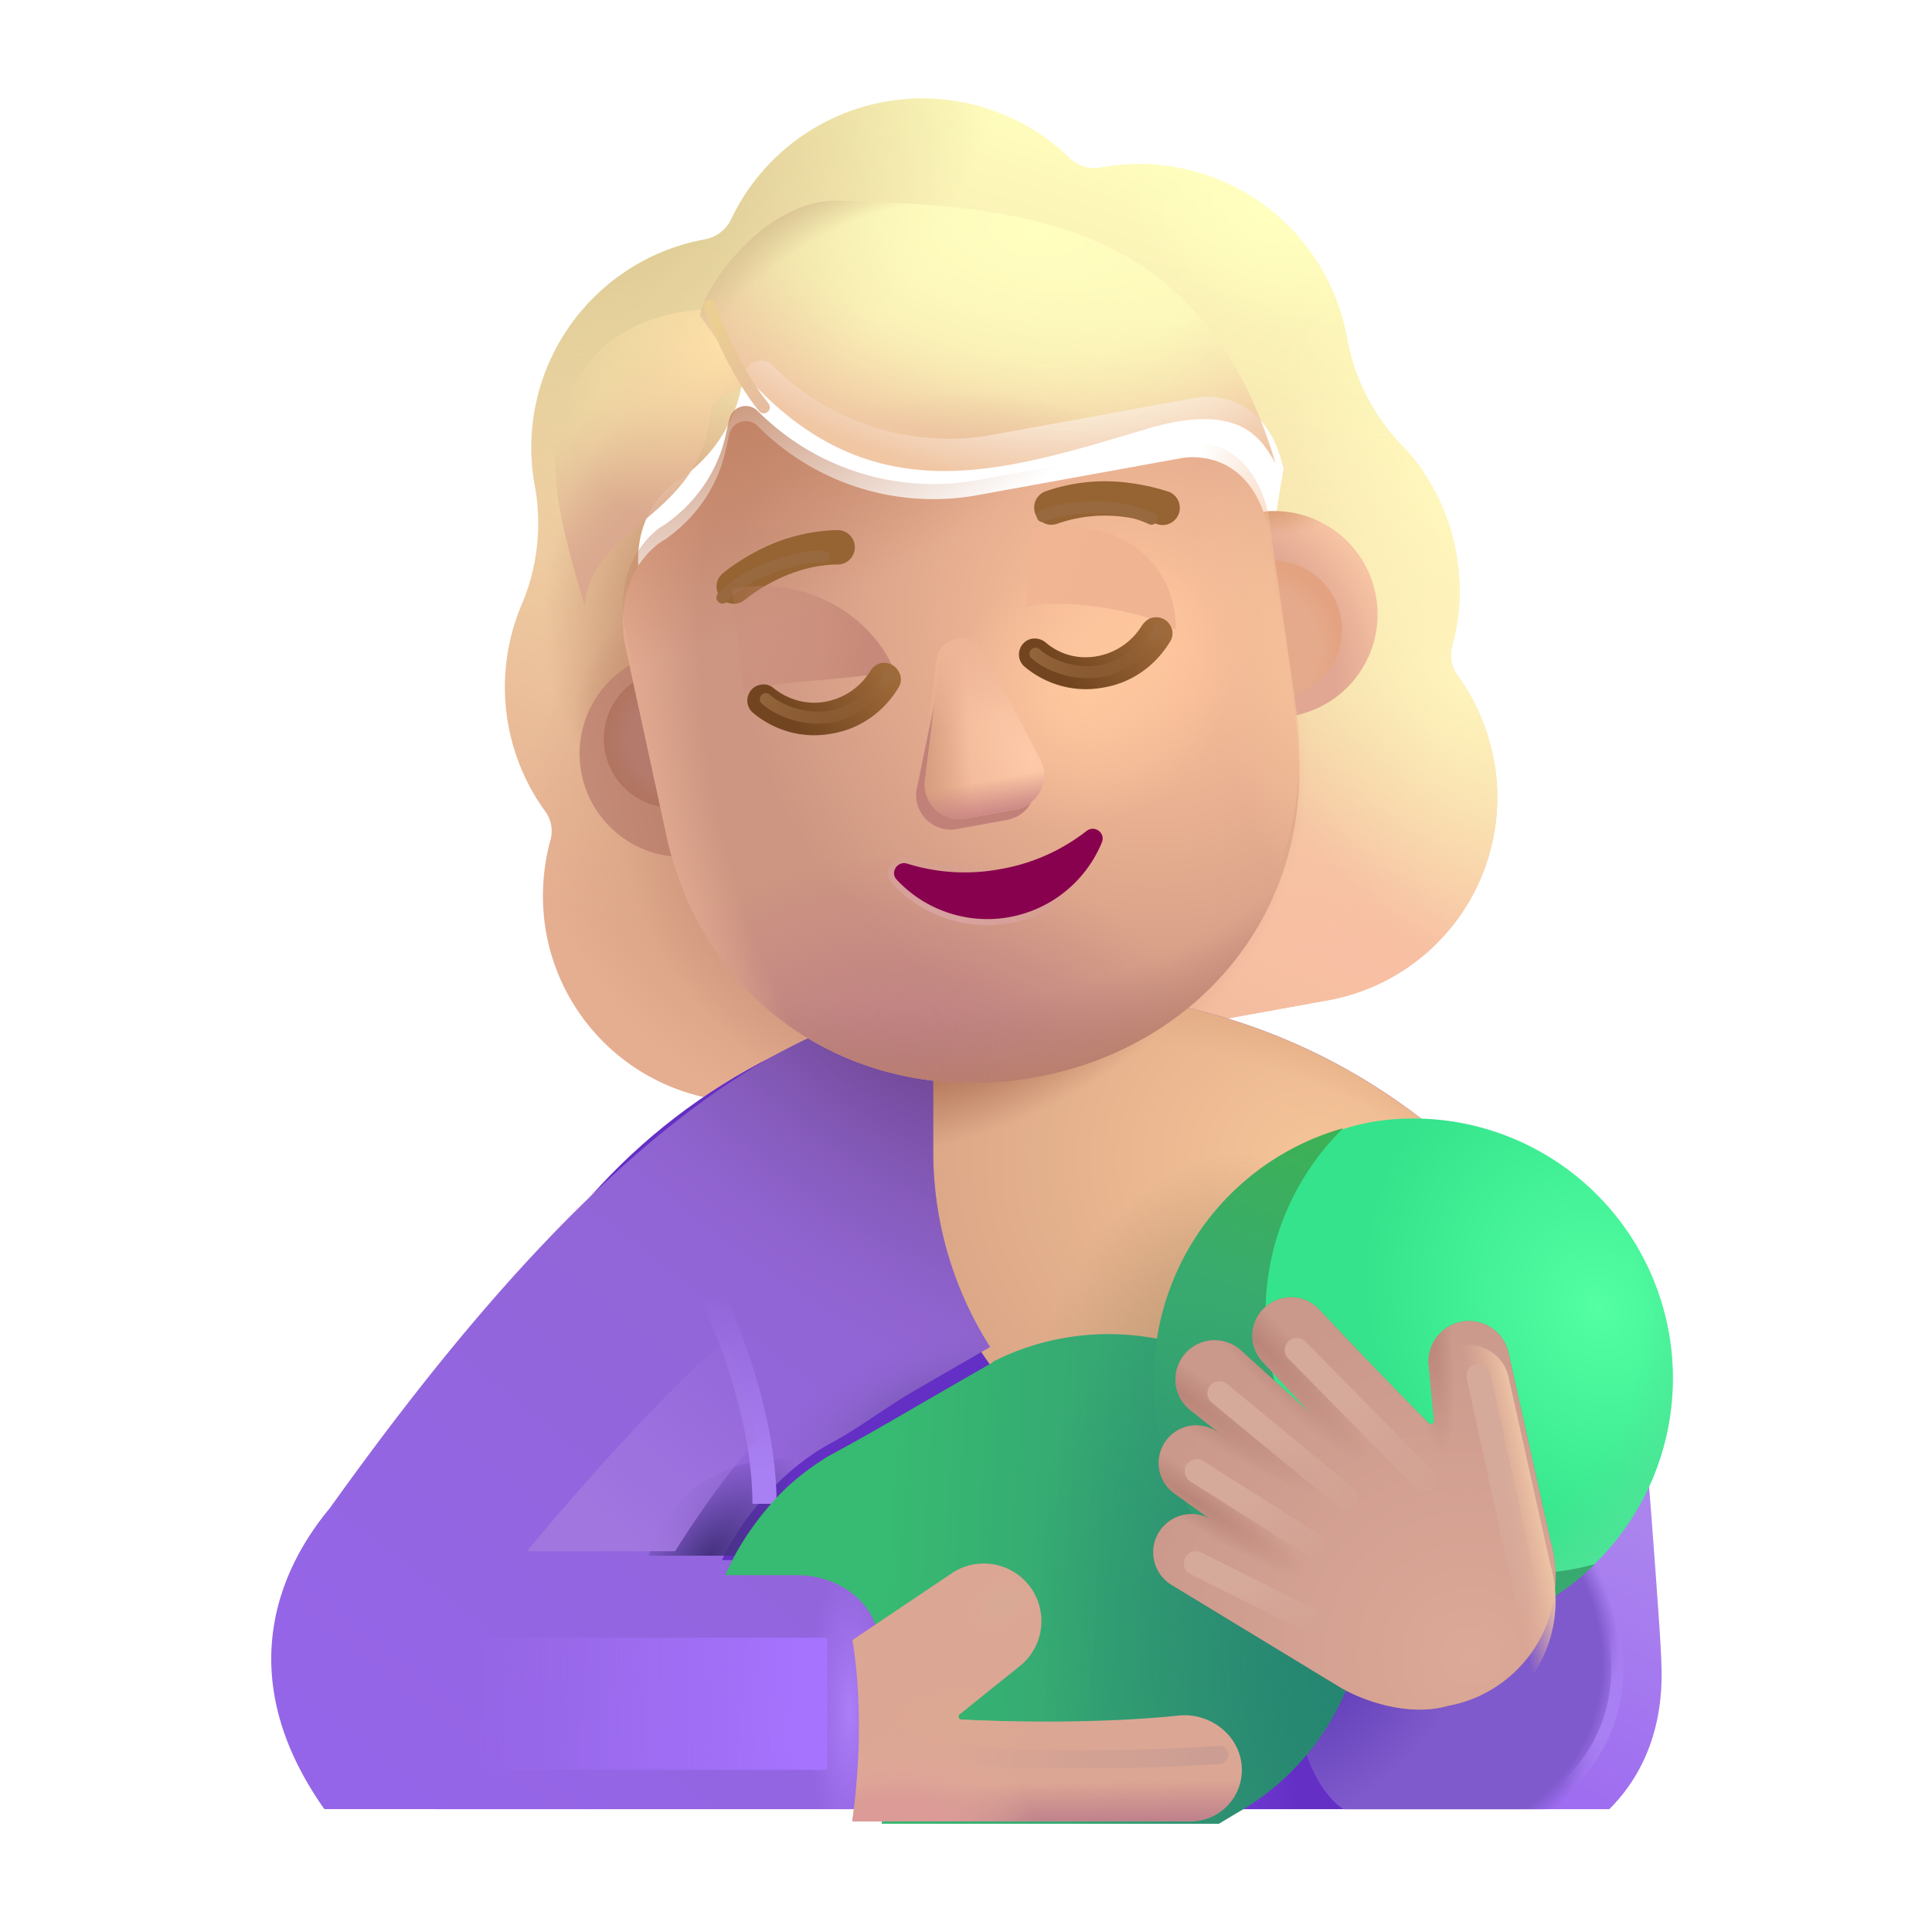 <svg xmlns="http://www.w3.org/2000/svg" fill="none" viewBox="0 0 32 32"><g fill-rule="evenodd" clip-rule="evenodd" filter="url(#svg-f3aaffb4-20ab-4413-b345-bc03184da48f-a)"><path fill="url(#svg-0bfd6909-a559-4904-b08d-329c99c18f91-b)" d="M23.8 11.458c.14-.495.164-1.024.067-1.553a3.5 3.5 0 0 0-.528-1.314h.005a3.4 3.4 0 0 0-.391-.483l-.003-.003a3.44 3.44 0 0 1-.887-1.751l-.002-.01a3.506 3.506 0 0 0-4.075-2.822.57.57 0 0 1-.52-.157 3.51 3.51 0 0 0-3.065-.929 3.51 3.51 0 0 0-2.542 1.948.6.6 0 0 1-.431.33l-.09.018A3.506 3.506 0 0 0 8.607 8.79l.002.01c.12.656.046 1.336-.213 1.951l-.002.005a3.5 3.5 0 0 0 .387 3.433.55.55 0 0 1 .086.476 3.5 3.5 0 0 0-.071 1.532 3.414 3.414 0 0 0 3.975 2.752l8.97-1.63a3.414 3.414 0 0 0 2.753-3.976 3.5 3.5 0 0 0-.606-1.41.55.55 0 0 1-.087-.475m-13.323-.463-.013.002 1.701 2.234c.662 2.906 1.272-.23 4.065-.739 2.792-.507 4.602 2.532 4.198-.421l.58-3.558c-.293-1.29-1.252-1.21-1.44-1.176l-3.366.612a4.1 4.1 0 0 1-3.652-1.143.28.28 0 0 0-.472.141l-.05.218c-.128.63-.497 1.16-1.008 1.517l-.05.03q-.026.019-.05.032c-.223.173-.732.662-.573 1.658l.07.318z"/><path fill="url(#svg-d9edaf71-efa3-429e-a97a-e7b2a041803c-c)" d="M23.8 11.458c.14-.495.164-1.024.067-1.553a3.5 3.5 0 0 0-.528-1.314h.005a3.4 3.4 0 0 0-.391-.483l-.003-.003a3.44 3.44 0 0 1-.887-1.751l-.002-.01a3.506 3.506 0 0 0-4.075-2.822.57.57 0 0 1-.52-.157 3.51 3.51 0 0 0-3.065-.929 3.51 3.51 0 0 0-2.542 1.948.6.6 0 0 1-.431.33l-.09.018A3.506 3.506 0 0 0 8.607 8.79l.002.01c.12.656.046 1.336-.213 1.951l-.002.005a3.5 3.5 0 0 0 .387 3.433.55.55 0 0 1 .086.476 3.5 3.5 0 0 0-.071 1.532 3.414 3.414 0 0 0 3.975 2.752l8.97-1.63a3.414 3.414 0 0 0 2.753-3.976 3.5 3.5 0 0 0-.606-1.41.55.55 0 0 1-.087-.475m-13.323-.463-.013.002 1.701 2.234c.662 2.906 1.272-.23 4.065-.739 2.792-.507 4.602 2.532 4.198-.421l.58-3.558c-.293-1.29-1.252-1.21-1.44-1.176l-3.366.612a4.1 4.1 0 0 1-3.652-1.143.28.28 0 0 0-.472.141l-.05.218c-.128.63-.497 1.16-1.008 1.517l-.05.03q-.026.019-.05.032c-.223.173-.732.662-.573 1.658l.07.318z"/><path fill="url(#svg-d9ab5ef5-b500-44dc-a171-b6fd47db0a87-d)" d="M23.8 11.458c.14-.495.164-1.024.067-1.553a3.5 3.5 0 0 0-.528-1.314h.005a3.4 3.4 0 0 0-.391-.483l-.003-.003a3.44 3.44 0 0 1-.887-1.751l-.002-.01a3.506 3.506 0 0 0-4.075-2.822.57.57 0 0 1-.52-.157 3.51 3.51 0 0 0-3.065-.929 3.51 3.51 0 0 0-2.542 1.948.6.6 0 0 1-.431.33l-.09.018A3.506 3.506 0 0 0 8.607 8.79l.002.01c.12.656.046 1.336-.213 1.951l-.002.005a3.5 3.5 0 0 0 .387 3.433.55.55 0 0 1 .086.476 3.5 3.5 0 0 0-.071 1.532 3.414 3.414 0 0 0 3.975 2.752l8.97-1.63a3.414 3.414 0 0 0 2.753-3.976 3.5 3.5 0 0 0-.606-1.41.55.55 0 0 1-.087-.475m-13.323-.463-.013.002 1.701 2.234c.662 2.906 1.272-.23 4.065-.739 2.792-.507 4.602 2.532 4.198-.421l.58-3.558c-.293-1.29-1.252-1.21-1.44-1.176l-3.366.612a4.1 4.1 0 0 1-3.652-1.143.28.28 0 0 0-.472.141l-.05.218c-.128.63-.497 1.16-1.008 1.517l-.05.03q-.026.019-.05.032c-.223.173-.732.662-.573 1.658l.07.318z"/><path fill="url(#svg-721131cd-52fc-4bc1-80a9-da94cbff3eba-e)" d="M23.8 11.458c.14-.495.164-1.024.067-1.553a3.5 3.5 0 0 0-.528-1.314h.005a3.4 3.4 0 0 0-.391-.483l-.003-.003a3.44 3.44 0 0 1-.887-1.751l-.002-.01a3.506 3.506 0 0 0-4.075-2.822.57.57 0 0 1-.52-.157 3.51 3.51 0 0 0-3.065-.929 3.51 3.51 0 0 0-2.542 1.948.6.6 0 0 1-.431.33l-.09.018A3.506 3.506 0 0 0 8.607 8.79l.002.01c.12.656.046 1.336-.213 1.951l-.002.005a3.5 3.5 0 0 0 .387 3.433.55.55 0 0 1 .086.476 3.5 3.5 0 0 0-.071 1.532 3.414 3.414 0 0 0 3.975 2.752l8.97-1.63a3.414 3.414 0 0 0 2.753-3.976 3.5 3.5 0 0 0-.606-1.41.55.55 0 0 1-.087-.475m-13.323-.463-.013.002 1.701 2.234c.662 2.906 1.272-.23 4.065-.739 2.792-.507 4.602 2.532 4.198-.421l.58-3.558c-.293-1.29-1.252-1.21-1.44-1.176l-3.366.612a4.1 4.1 0 0 1-3.652-1.143.28.28 0 0 0-.472.141l-.05.218c-.128.63-.497 1.16-1.008 1.517l-.05.03q-.026.019-.05.032c-.223.173-.732.662-.573 1.658l.07.318z"/><path fill="url(#svg-da7118b7-40c1-4008-acd2-9be9a0949bfc-f)" d="M23.8 11.458c.14-.495.164-1.024.067-1.553a3.5 3.5 0 0 0-.528-1.314h.005a3.4 3.4 0 0 0-.391-.483l-.003-.003a3.44 3.44 0 0 1-.887-1.751l-.002-.01a3.506 3.506 0 0 0-4.075-2.822.57.57 0 0 1-.52-.157 3.51 3.51 0 0 0-3.065-.929 3.51 3.51 0 0 0-2.542 1.948.6.6 0 0 1-.431.33l-.09.018A3.506 3.506 0 0 0 8.607 8.79l.002.01c.12.656.046 1.336-.213 1.951l-.002.005a3.5 3.5 0 0 0 .387 3.433.55.55 0 0 1 .086.476 3.5 3.5 0 0 0-.071 1.532 3.414 3.414 0 0 0 3.975 2.752l8.97-1.63a3.414 3.414 0 0 0 2.753-3.976 3.5 3.5 0 0 0-.606-1.41.55.55 0 0 1-.087-.475m-13.323-.463-.013.002 1.701 2.234c.662 2.906 1.272-.23 4.065-.739 2.792-.507 4.602 2.532 4.198-.421l.58-3.558c-.293-1.29-1.252-1.21-1.44-1.176l-3.366.612a4.1 4.1 0 0 1-3.652-1.143.28.28 0 0 0-.472.141l-.05.218c-.128.63-.497 1.16-1.008 1.517l-.05.03q-.026.019-.05.032c-.223.173-.732.662-.573 1.658l.07.318z"/><path fill="url(#svg-ebe5108b-28b7-48a8-a0b4-50825925fa17-g)" d="M23.8 11.458c.14-.495.164-1.024.067-1.553a3.5 3.5 0 0 0-.528-1.314h.005a3.4 3.4 0 0 0-.391-.483l-.003-.003a3.44 3.44 0 0 1-.887-1.751l-.002-.01a3.506 3.506 0 0 0-4.075-2.822.57.57 0 0 1-.52-.157 3.51 3.51 0 0 0-3.065-.929 3.51 3.51 0 0 0-2.542 1.948.6.6 0 0 1-.431.33l-.09.018A3.506 3.506 0 0 0 8.607 8.79l.002.01c.12.656.046 1.336-.213 1.951l-.002.005a3.5 3.5 0 0 0 .387 3.433.55.55 0 0 1 .086.476 3.5 3.5 0 0 0-.071 1.532 3.414 3.414 0 0 0 3.975 2.752l8.97-1.63a3.414 3.414 0 0 0 2.753-3.976 3.5 3.5 0 0 0-.606-1.41.55.55 0 0 1-.087-.475m-13.323-.463-.013.002 1.701 2.234c.662 2.906 1.272-.23 4.065-.739 2.792-.507 4.602 2.532 4.198-.421l.58-3.558c-.293-1.29-1.252-1.21-1.44-1.176l-3.366.612a4.1 4.1 0 0 1-3.652-1.143.28.28 0 0 0-.472.141l-.05.218c-.128.63-.497 1.16-1.008 1.517l-.05.03q-.026.019-.05.032c-.223.173-.732.662-.573 1.658l.07.318z"/><path fill="url(#svg-5c9a746d-5349-466d-8f17-b0c1b8b0c339-h)" d="M23.8 11.458c.14-.495.164-1.024.067-1.553a3.5 3.5 0 0 0-.528-1.314h.005a3.4 3.4 0 0 0-.391-.483l-.003-.003a3.44 3.44 0 0 1-.887-1.751l-.002-.01a3.506 3.506 0 0 0-4.075-2.822.57.57 0 0 1-.52-.157 3.51 3.51 0 0 0-3.065-.929 3.51 3.51 0 0 0-2.542 1.948.6.6 0 0 1-.431.33l-.09.018A3.506 3.506 0 0 0 8.607 8.79l.002.01c.12.656.046 1.336-.213 1.951l-.002.005a3.5 3.5 0 0 0 .387 3.433.55.55 0 0 1 .086.476 3.5 3.5 0 0 0-.071 1.532 3.414 3.414 0 0 0 3.975 2.752l8.97-1.63a3.414 3.414 0 0 0 2.753-3.976 3.5 3.5 0 0 0-.606-1.41.55.55 0 0 1-.087-.475m-13.323-.463-.013.002 1.701 2.234c.662 2.906 1.272-.23 4.065-.739 2.792-.507 4.602 2.532 4.198-.421l.58-3.558c-.293-1.29-1.252-1.21-1.44-1.176l-3.366.612a4.1 4.1 0 0 1-3.652-1.143.28.28 0 0 0-.472.141l-.05.218c-.128.63-.497 1.16-1.008 1.517l-.05.03q-.026.019-.05.032c-.223.173-.732.662-.573 1.658l.07.318z"/><path fill="url(#svg-080b103c-5cf7-4d06-8f62-9bea872cb89d-i)" d="M23.8 11.458c.14-.495.164-1.024.067-1.553a3.5 3.5 0 0 0-.528-1.314h.005a3.4 3.4 0 0 0-.391-.483l-.003-.003a3.44 3.44 0 0 1-.887-1.751l-.002-.01a3.506 3.506 0 0 0-4.075-2.822.57.57 0 0 1-.52-.157 3.51 3.51 0 0 0-3.065-.929 3.51 3.51 0 0 0-2.542 1.948.6.6 0 0 1-.431.33l-.09.018A3.506 3.506 0 0 0 8.607 8.79l.002.01c.12.656.046 1.336-.213 1.951l-.002.005a3.5 3.5 0 0 0 .387 3.433.55.55 0 0 1 .086.476 3.5 3.5 0 0 0-.071 1.532 3.414 3.414 0 0 0 3.975 2.752l8.97-1.63a3.414 3.414 0 0 0 2.753-3.976 3.5 3.5 0 0 0-.606-1.41.55.55 0 0 1-.087-.475m-13.323-.463-.013.002 1.701 2.234c.662 2.906 1.272-.23 4.065-.739 2.792-.507 4.602 2.532 4.198-.421l.58-3.558c-.293-1.29-1.252-1.21-1.44-1.176l-3.366.612a4.1 4.1 0 0 1-3.652-1.143.28.28 0 0 0-.472.141l-.05.218c-.128.63-.497 1.16-1.008 1.517l-.05.03q-.026.019-.05.032c-.223.173-.732.662-.573 1.658l.07.318z"/><path fill="url(#svg-9a926060-b369-4b69-8899-8b3ed733cc00-j)" d="M23.8 11.458c.14-.495.164-1.024.067-1.553a3.5 3.5 0 0 0-.528-1.314h.005a3.4 3.4 0 0 0-.391-.483l-.003-.003a3.44 3.44 0 0 1-.887-1.751l-.002-.01a3.506 3.506 0 0 0-4.075-2.822.57.57 0 0 1-.52-.157 3.51 3.51 0 0 0-3.065-.929 3.51 3.51 0 0 0-2.542 1.948.6.6 0 0 1-.431.33l-.09.018A3.506 3.506 0 0 0 8.607 8.79l.002.01c.12.656.046 1.336-.213 1.951l-.002.005a3.5 3.5 0 0 0 .387 3.433.55.55 0 0 1 .086.476 3.5 3.5 0 0 0-.071 1.532 3.414 3.414 0 0 0 3.975 2.752l8.97-1.63a3.414 3.414 0 0 0 2.753-3.976 3.5 3.5 0 0 0-.606-1.41.55.55 0 0 1-.087-.475m-13.323-.463-.013.002 1.701 2.234c.662 2.906 1.272-.23 4.065-.739 2.792-.507 4.602 2.532 4.198-.421l.58-3.558c-.293-1.29-1.252-1.21-1.44-1.176l-3.366.612a4.1 4.1 0 0 1-3.652-1.143.28.28 0 0 0-.472.141l-.05.218c-.128.63-.497 1.16-1.008 1.517l-.05.03q-.026.019-.05.032c-.223.173-.732.662-.573 1.658l.07.318z"/><path fill="url(#svg-454f8312-9294-4624-a437-71c39676f06c-k)" d="M23.8 11.458c.14-.495.164-1.024.067-1.553a3.5 3.5 0 0 0-.528-1.314h.005a3.4 3.4 0 0 0-.391-.483l-.003-.003a3.44 3.44 0 0 1-.887-1.751l-.002-.01a3.506 3.506 0 0 0-4.075-2.822.57.57 0 0 1-.52-.157 3.51 3.51 0 0 0-3.065-.929 3.51 3.51 0 0 0-2.542 1.948.6.6 0 0 1-.431.33l-.09.018A3.506 3.506 0 0 0 8.607 8.79l.002.01c.12.656.046 1.336-.213 1.951l-.002.005a3.5 3.5 0 0 0 .387 3.433.55.55 0 0 1 .086.476 3.5 3.5 0 0 0-.071 1.532 3.414 3.414 0 0 0 3.975 2.752l8.97-1.63a3.414 3.414 0 0 0 2.753-3.976 3.5 3.5 0 0 0-.606-1.41.55.55 0 0 1-.087-.475m-13.323-.463-.013.002 1.701 2.234c.662 2.906 1.272-.23 4.065-.739 2.792-.507 4.602 2.532 4.198-.421l.58-3.558c-.293-1.29-1.252-1.21-1.44-1.176l-3.366.612a4.1 4.1 0 0 1-3.652-1.143.28.28 0 0 0-.472.141l-.05.218c-.128.63-.497 1.16-1.008 1.517l-.05.03q-.026.019-.05.032c-.223.173-.732.662-.573 1.658l.07.318z"/></g><path fill="#642FC5" d="M25.578 29.966c.98 0 1.77-.8 1.77-1.78l-.01-1.99c0-5.39-4.47-9.77-9.99-9.77-5.51 0-9.99 4.37-9.99 9.77l-.15 3.77z"/><path fill="url(#svg-345d5e73-bb1f-43ce-aaec-45cbb84a5c22-l)" d="M25.578 29.966c.98 0 1.77-.8 1.77-1.78l-.01-1.99c0-5.39-4.47-9.77-9.99-9.77-5.51 0-9.99 4.37-9.99 9.77l-.15 3.77z"/><path fill="url(#svg-cebba9d6-eb95-4ec4-aeaf-89a9f9da4da6-m)" d="M17.348 16.426c-.72 0-1.42.08-2.09.22v2.42c0 3.48 2.93 6.25 6.41 6.06l5.58-.31c-.7-4.74-4.86-8.39-9.9-8.39"/><path fill="url(#svg-f5f5592e-60ef-417b-940e-03066526ea82-n)" d="M17.348 16.426c-.72 0-1.42.08-2.09.22v2.42c0 3.48 2.93 6.25 6.41 6.06l5.58-.31c-.7-4.74-4.86-8.39-9.9-8.39"/><path fill="url(#svg-756cb8f1-1e69-4be7-9e2d-b672be426f9f-o)" d="M17.348 16.426c-.72 0-1.42.08-2.09.22v2.42c0 3.48 2.93 6.25 6.41 6.06l5.58-.31c-.7-4.74-4.86-8.39-9.9-8.39"/><path fill="url(#svg-7f04ea03-00e0-456f-af9b-4ead162bfb51-p)" d="M17.348 16.426c-.72 0-1.42.08-2.09.22v2.42c0 3.48 2.93 6.25 6.41 6.06l5.58-.31c-.7-4.74-4.86-8.39-9.9-8.39"/><path fill="url(#svg-70aac2d0-a3d7-42eb-a497-8ebebd628af1-q)" d="M27.515 27.47c-.013-.404-.165-2.416-.222-3.116l-2.825.18-3.008 3.324c0 1.263.513 1.95.805 2.108h4.39c.969-.964.868-2.21.86-2.495"/><path fill="url(#svg-854cec00-a73e-4966-840e-2cd5d1e255da-r)" d="M27.515 27.47c-.013-.404-.165-2.416-.222-3.116l-2.825.18-3.008 3.324c0 1.263.513 1.95.805 2.108h4.39c.969-.964.868-2.21.86-2.495"/><path fill="url(#svg-d096171d-b7e8-4ae6-a262-d003c0d544ba-s)" d="M27.515 27.47c-.013-.404-.165-2.416-.222-3.116l-2.825.18-3.008 3.324c0 1.263.513 1.95.805 2.108h4.39c.969-.964.868-2.21.86-2.495"/><g filter="url(#svg-f51327da-3f37-4599-91b8-278a34b303c6-t)"><path fill="url(#svg-8870dea4-8ced-4e01-97d2-3bab5f4fa4ec-u)" d="M13.57 17.03c-3.353 1.353-6.48 5.4-8.312 7.956-.71.854-1.718 2.662-.086 4.979h9.18c.104-.703.154-1.982-.053-3.129-.11-.612-.72-.996-1.341-.996H11.76c.102-.265.73-1.357 1.801-1.937.505-.273.854-.563 1.413-.886l.495-.287.73-.42a6.03 6.03 0 0 1-.942-3.245v-1.452a5.2 5.2 0 0 1-1.689-.583"/><path fill="url(#svg-3fb63479-3f71-4855-a927-fe54d283a008-v)" d="M13.57 17.03c-3.353 1.353-6.48 5.4-8.312 7.956-.71.854-1.718 2.662-.086 4.979h9.18c.104-.703.154-1.982-.053-3.129-.11-.612-.72-.996-1.341-.996H11.76c.102-.265.73-1.357 1.801-1.937.505-.273.854-.563 1.413-.886l.495-.287.73-.42a6.03 6.03 0 0 1-.942-3.245v-1.452a5.2 5.2 0 0 1-1.689-.583"/><path fill="url(#svg-76a08a28-fe65-494c-b49c-e2b2aee62047-w)" d="M13.57 17.03c-3.353 1.353-6.48 5.4-8.312 7.956-.71.854-1.718 2.662-.086 4.979h9.18c.104-.703.154-1.982-.053-3.129-.11-.612-.72-.996-1.341-.996H11.76c.102-.265.73-1.357 1.801-1.937.505-.273.854-.563 1.413-.886l.495-.287.73-.42a6.03 6.03 0 0 1-.942-3.245v-1.452a5.2 5.2 0 0 1-1.689-.583"/><path fill="url(#svg-dff0f2e5-e998-44bb-a5cb-dbba2a379c71-x)" d="M13.57 17.03c-3.353 1.353-6.48 5.4-8.312 7.956-.71.854-1.718 2.662-.086 4.979h9.18c.104-.703.154-1.982-.053-3.129-.11-.612-.72-.996-1.341-.996H11.76c.102-.265.73-1.357 1.801-1.937.505-.273.854-.563 1.413-.886l.495-.287.73-.42a6.03 6.03 0 0 1-.942-3.245v-1.452a5.2 5.2 0 0 1-1.689-.583"/></g><g filter="url(#svg-cc9d6ba9-7f8b-487e-a27d-60fe1414be01-y)"><path fill="url(#svg-8fd74a84-b3da-4941-bd05-80fc1a333af9-z)" d="M10.746 25.767h1.57l.977-1.594c-1.675-.139-2.396 1.005-2.547 1.594"/></g><g filter="url(#svg-085e65da-3d74-4ef1-b295-04e97e44de35-A)"><path stroke="url(#svg-2da4349b-9cd3-48ca-aab9-0645f73cb19d-B)" stroke-width=".2" d="M26.613 26.525c.274.907.367 2.165-.797 3.18"/></g><g filter="url(#svg-1bfe05ad-f782-4687-a91b-d9c1f866d5a5-C)"><path fill="url(#svg-4607a0c1-ba12-444e-a9cf-32c6e7e6c250-D)" d="M7.668 27.126h6.034v2.188H7.668z"/></g><g filter="url(#svg-8a92e9a8-6774-44a2-80f6-92032bc17bc2-E)"><path stroke="url(#svg-86a9b0ac-69fb-4f25-8550-d3664ce9e13f-F)" stroke-width=".4" d="M11.631 21.127c.344.635 1.032 2.281 1.032 3.781"/></g><g filter="url(#svg-e5fb75fa-5be1-4a6a-beed-4154fd333d1b-G)"><path fill="url(#svg-13b8d45d-0bc3-4c45-8466-a48b15e79cf2-H)" d="m13.45 23.88.07-.038c.504-.273.896-.5 1.455-.825l.495-.286.04-.023.69-.397-.005-.007c1.997-1.01 4.472-.298 5.603 1.673 1.18 2.04.48 4.64-1.56 5.8l-.3.18h-5.585c.103-.706.152-1.978-.054-3.12-.11-.613-.72-.997-1.341-.997h-1.193q.071-.167.156-.329a4.8 4.8 0 0 1 .8-1.066q.327-.316.73-.565"/><path fill="url(#svg-e0915ab5-bb51-489a-aac4-8c9e3f0bc533-I)" d="m13.45 23.88.07-.038c.504-.273.896-.5 1.455-.825l.495-.286.04-.023.69-.397-.005-.007c1.997-1.01 4.472-.298 5.603 1.673 1.18 2.04.48 4.64-1.56 5.8l-.3.18h-5.585c.103-.706.152-1.978-.054-3.12-.11-.613-.72-.997-1.341-.997h-1.193q.071-.167.156-.329a4.8 4.8 0 0 1 .8-1.066q.327-.316.73-.565"/></g><g filter="url(#svg-411e53c5-d4cd-41fe-b67c-70eff2defc0d-J)"><path fill="#DCA694" d="M14.318 29.965h5.601c.47 0 .85-.38.85-.85 0-.545-.507-.957-1.05-.9-1.243.13-2.714.11-3.596.067-.046-.003-.064-.06-.028-.089l1.002-.802a.954.954 0 0 0-1.128-1.536l-1.651 1.11c.185 1.102.097 2.307 0 3"/><path fill="url(#svg-4f9098e7-b1dc-4176-8d0f-86c97dcca535-K)" d="M14.318 29.965h5.601c.47 0 .85-.38.85-.85 0-.545-.507-.957-1.05-.9-1.243.13-2.714.11-3.596.067-.046-.003-.064-.06-.028-.089l1.002-.802a.954.954 0 0 0-1.128-1.536l-1.651 1.11c.185 1.102.097 2.307 0 3"/><path fill="url(#svg-889fba0e-303b-4a1d-a556-68bce2786869-L)" d="M14.318 29.965h5.601c.47 0 .85-.38.85-.85 0-.545-.507-.957-1.05-.9-1.243.13-2.714.11-3.596.067-.046-.003-.064-.06-.028-.089l1.002-.802a.954.954 0 0 0-1.128-1.536l-1.651 1.11c.185 1.102.097 2.307 0 3"/><path fill="url(#svg-90d09d94-dfb7-4dc0-a5bb-4b1da5c39f35-M)" d="M14.318 29.965h5.601c.47 0 .85-.38.85-.85 0-.545-.507-.957-1.05-.9-1.243.13-2.714.11-3.596.067-.046-.003-.064-.06-.028-.089l1.002-.802a.954.954 0 0 0-1.128-1.536l-1.651 1.11c.185 1.102.097 2.307 0 3"/><path fill="url(#svg-d026eed2-e9fd-40cd-b7da-f98aec1155af-N)" d="M14.318 29.965h5.601c.47 0 .85-.38.85-.85 0-.545-.507-.957-1.05-.9-1.243.13-2.714.11-3.596.067-.046-.003-.064-.06-.028-.089l1.002-.802a.954.954 0 0 0-1.128-1.536l-1.651 1.11c.185 1.102.097 2.307 0 3"/></g><path fill="url(#svg-7ad888c9-1421-4464-a75c-bd38214cb43a-O)" d="M23.408 27.126a4.3 4.3 0 0 0 0-8.6c-2.375 0-3.553 1.925-3.553 4.3s1.178 4.3 3.553 4.3"/><path fill="url(#svg-1a09092d-7693-4ecc-9bc6-721d1a5a079d-P)" d="M23.408 27.126a4.3 4.3 0 0 0 0-8.6c-2.375 0-3.553 1.925-3.553 4.3s1.178 4.3 3.553 4.3"/><path fill="url(#svg-1988ee00-d1a6-4961-b899-7cac0beda369-Q)" d="M21.538 23.906a4.3 4.3 0 0 1 .71-5.22 4.31 4.31 0 0 0-2.61 6.21 4.304 4.304 0 0 0 6.78 1.01c-1.84.51-3.87-.26-4.88-2"/><path fill="url(#svg-74e6a874-54a4-473f-b67b-265d002da242-R)" d="M21.538 23.906a4.3 4.3 0 0 1 .71-5.22 4.31 4.31 0 0 0-2.61 6.21 4.304 4.304 0 0 0 6.78 1.01c-1.84.51-3.87-.26-4.88-2"/><g filter="url(#svg-8ac1565f-0ac3-4934-85f9-a2e07c15c3da-S)"><path fill="url(#svg-6c14551a-63fe-4622-9e30-d013d462f40e-T)" d="M20.935 22.07a.64.64 0 0 1 .913.018c.447.475 1.16 1.226 1.82 1.887a.05.05 0 0 0 .085-.04l-.089-.926a.67.67 0 0 1 1.32-.21l.692 3.103q.088.294.089.615c0 1.065-.766 1.95-1.777 2.136-.697.2-1.485-.121-1.794-.308l-2.78-1.689a.632.632 0 0 1 .626-1.098l-.596-.429a.62.62 0 1 1 .737-.999l.186.141-.656-.52a.648.648 0 1 1 .837-.989l1.156 1.046-.79-.853a.636.636 0 0 1 .02-.886"/></g><g filter="url(#svg-4e148ddb-480f-4cbc-970a-4297c16cbb4b-U)"><path fill="url(#svg-6ef0ca50-0f3f-49b6-875e-904a446a9006-V)" d="M20.935 22.07a.64.64 0 0 1 .913.018c.447.475 1.16 1.226 1.82 1.887a.05.05 0 0 0 .085-.04l-.089-.926a.67.67 0 0 1 1.32-.21l.692 3.103q.088.294.089.615c0 1.065-.766 1.95-1.777 2.136-.697.2-1.485-.121-1.794-.308l-2.78-1.689a.632.632 0 0 1 .626-1.098l-.596-.429a.62.62 0 1 1 .737-.999l.186.141-.656-.52a.648.648 0 1 1 .837-.989l1.156 1.046-.79-.853a.636.636 0 0 1 .02-.886"/><path fill="url(#svg-5c204f18-9db9-4804-b680-c18601b3fc7b-W)" d="M20.935 22.07a.64.64 0 0 1 .913.018c.447.475 1.16 1.226 1.82 1.887a.05.05 0 0 0 .085-.04l-.089-.926a.67.67 0 0 1 1.32-.21l.692 3.103q.088.294.089.615c0 1.065-.766 1.95-1.777 2.136-.697.2-1.485-.121-1.794-.308l-2.78-1.689a.632.632 0 0 1 .626-1.098l-.596-.429a.62.62 0 1 1 .737-.999l.186.141-.656-.52a.648.648 0 1 1 .837-.989l1.156 1.046-.79-.853a.636.636 0 0 1 .02-.886"/><path fill="url(#svg-dd51d936-367a-4da6-a456-69b48fc929f8-X)" d="M20.935 22.07a.64.64 0 0 1 .913.018c.447.475 1.16 1.226 1.82 1.887a.05.05 0 0 0 .085-.04l-.089-.926a.67.67 0 0 1 1.32-.21l.692 3.103q.088.294.089.615c0 1.065-.766 1.95-1.777 2.136-.697.2-1.485-.121-1.794-.308l-2.78-1.689a.632.632 0 0 1 .626-1.098l-.596-.429a.62.62 0 1 1 .737-.999l.186.141-.656-.52a.648.648 0 1 1 .837-.989l1.156 1.046-.79-.853a.636.636 0 0 1 .02-.886"/><path fill="url(#svg-f45ac812-9609-4a07-b9a1-3575aff6fab1-Y)" d="M20.935 22.07a.64.64 0 0 1 .913.018c.447.475 1.16 1.226 1.82 1.887a.05.05 0 0 0 .085-.04l-.089-.926a.67.67 0 0 1 1.32-.21l.692 3.103q.088.294.089.615c0 1.065-.766 1.95-1.777 2.136-.697.2-1.485-.121-1.794-.308l-2.78-1.689a.632.632 0 0 1 .626-1.098l-.596-.429a.62.62 0 1 1 .737-.999l.186.141-.656-.52a.648.648 0 1 1 .837-.989l1.156 1.046-.79-.853a.636.636 0 0 1 .02-.886"/><path fill="url(#svg-fd99a3c7-47a6-49d3-9f9d-87376d7839b6-Z)" d="M20.935 22.07a.64.64 0 0 1 .913.018c.447.475 1.16 1.226 1.82 1.887a.05.05 0 0 0 .085-.04l-.089-.926a.67.67 0 0 1 1.32-.21l.692 3.103q.088.294.089.615c0 1.065-.766 1.95-1.777 2.136-.697.2-1.485-.121-1.794-.308l-2.78-1.689a.632.632 0 0 1 .626-1.098l-.596-.429a.62.62 0 1 1 .737-.999l.186.141-.656-.52a.648.648 0 1 1 .837-.989l1.156 1.046-.79-.853a.636.636 0 0 1 .02-.886"/></g><path fill="url(#svg-9e38b8c6-7bf4-4717-87bd-b6ddfe0cca0c-aa)" d="M20.935 22.07a.64.64 0 0 1 .913.018c.447.475 1.16 1.226 1.82 1.887a.05.05 0 0 0 .085-.04l-.089-.926a.67.67 0 0 1 1.32-.21l.692 3.103q.088.294.089.615c0 1.065-.766 1.95-1.777 2.136-.697.2-1.485-.121-1.794-.308l-2.78-1.689a.632.632 0 0 1 .626-1.098l-.596-.429a.62.62 0 1 1 .737-.999l.186.141-.656-.52a.648.648 0 1 1 .837-.989l1.156 1.046-.79-.853a.636.636 0 0 1 .02-.886"/><g filter="url(#svg-d6cc6a03-d97b-4a70-a1f3-0d2db351d871-ab)"><path fill="url(#svg-8372f456-4c3e-49c2-8edd-9d7a89564fe7-ac)" d="M8.73 25.693h2.453c.425-.689 1.037-1.514 1.36-1.84a7 7 0 0 0-.531-1.664c-1.126.974-2.657 2.742-3.282 3.504"/></g><g filter="url(#svg-4e545134-7d92-4237-b270-727812a07792-ad)"><path stroke="url(#svg-9ddf3b56-e25b-4760-a266-55dba69a8e31-ae)" stroke-linecap="round" stroke-width=".4" d="m21.48 22.361 2.11 2.141"/></g><g filter="url(#svg-6440ab50-3f4e-40c2-ba1a-0fdab1a485df-af)"><path stroke="url(#svg-97ab1923-e6aa-49cb-8032-0f40d53d4fda-ag)" stroke-linecap="round" stroke-width=".4" d="m24.49 22.791.813 3.711"/></g><g filter="url(#svg-6fdb1cba-b9aa-42ea-8dc3-f160a6ecbeaa-ah)"><path stroke="url(#svg-1668c8d3-c82b-423e-970e-a5a59a0778f3-ai)" stroke-linecap="round" stroke-width=".4" d="m20.198 23.078 2.093 1.727"/></g><g filter="url(#svg-593b53cd-2ca9-4b9e-bb86-f0042073dfc8-aj)"><path stroke="url(#svg-7aa955db-4476-4c6a-8ce7-a19e8bb25a9a-ak)" stroke-linecap="round" stroke-width=".4" d="m19.824 24.368 1.906 1.211"/></g><g filter="url(#svg-85f7bcba-7a7c-48f7-be1c-8142a5c58d44-al)"><path stroke="url(#svg-bb278e45-0722-4bfb-8e88-2774e5f86791-am)" stroke-linecap="round" stroke-width=".4" d="m19.808 25.893 1.843.922"/></g><g filter="url(#svg-ca706462-ba64-48cf-b450-6b68380368a4-an)"><path stroke="url(#svg-0f0c23e8-50a7-4fef-b55e-76abf4335f84-ao)" stroke-linecap="round" stroke-width=".3" d="M15.3 29.067c.886.054 3.107.13 4.898 0"/></g><g filter="url(#svg-76a950ec-6496-4348-9cf5-521351de39d0-ap)"><path fill="url(#svg-7afd9a9b-3b49-43da-9dc7-c3b243981af3-aq)" d="M11.43 13.923a1.71 1.71 0 1 0-.612-3.364 1.71 1.71 0 0 0 .612 3.364"/></g><g filter="url(#svg-a8b22d74-7d5e-4047-a438-59b4a716ca85-ar)"><path fill="url(#svg-4d6d73c7-af69-4a91-83ea-2b401939cb53-as)" d="M21.373 12.115a1.71 1.71 0 1 0-.611-3.364 1.71 1.71 0 0 0 .611 3.364"/><path fill="url(#svg-58158b8b-4e3b-4014-8a3e-6965cbb106ae-at)" d="M21.373 12.115a1.71 1.71 0 1 0-.611-3.364 1.71 1.71 0 0 0 .611 3.364"/></g><g filter="url(#svg-d73a497b-2496-4da2-b1cb-35eb00e4a1a1-au)"><path fill="#E5AA8B" d="M21.272 11.556a1.141 1.141 0 1 0-.408-2.245 1.141 1.141 0 0 0 .408 2.245"/><path fill="url(#svg-babfc792-d387-47dd-ba9d-b096be960ce7-av)" d="M21.272 11.556a1.141 1.141 0 1 0-.408-2.245 1.141 1.141 0 0 0 .408 2.245"/></g><g filter="url(#svg-ab960072-4d85-4c4a-85da-2d46c18f8b65-aw)"><path fill="#B47A6C" d="M11.348 13.36a1.141 1.141 0 1 0-.408-2.246 1.141 1.141 0 0 0 .408 2.246"/><path fill="url(#svg-eb286f57-8b5f-4608-9e07-27f669c0e9fc-ax)" d="M11.348 13.36a1.141 1.141 0 1 0-.408-2.246 1.141 1.141 0 0 0 .408 2.246"/></g><g filter="url(#svg-e8168214-b73c-4e43-a02d-97dd5dac634b-ay)"><path fill="url(#svg-2cb592af-434c-48ce-bc8f-c9011c1771e3-az)" d="m10.416 10.72-.069-.318c-.159-.995.35-1.485.574-1.657l.05-.032q.026-.017.049-.03c.51-.358.88-.888 1.009-1.517l.049-.218a.28.28 0 0 1 .472-.141 4.1 4.1 0 0 0 3.652 1.142l3.365-.611c.189-.035 1.148-.115 1.441 1.176l.46 3.235c.404 2.952-1.526 5.335-4.318 5.843-2.793.508-5.438-1.043-6.1-3.949z"/><path fill="url(#svg-dc6dbc7a-af4b-41c4-bce8-c759075057de-aA)" d="m10.416 10.72-.069-.318c-.159-.995.35-1.485.574-1.657l.05-.032q.026-.017.049-.03c.51-.358.88-.888 1.009-1.517l.049-.218a.28.28 0 0 1 .472-.141 4.1 4.1 0 0 0 3.652 1.142l3.365-.611c.189-.035 1.148-.115 1.441 1.176l.46 3.235c.404 2.952-1.526 5.335-4.318 5.843-2.793.508-5.438-1.043-6.1-3.949z"/><path fill="url(#svg-5d02fba3-d8e5-4d57-a750-2831de3918c2-aB)" d="m10.416 10.72-.069-.318c-.159-.995.35-1.485.574-1.657l.05-.032q.026-.017.049-.03c.51-.358.88-.888 1.009-1.517l.049-.218a.28.28 0 0 1 .472-.141 4.1 4.1 0 0 0 3.652 1.142l3.365-.611c.189-.035 1.148-.115 1.441 1.176l.46 3.235c.404 2.952-1.526 5.335-4.318 5.843-2.793.508-5.438-1.043-6.1-3.949z"/><path fill="url(#svg-51d29f8e-5a4f-41e8-b217-6a17fbe95af9-aC)" d="m10.416 10.72-.069-.318c-.159-.995.35-1.485.574-1.657l.05-.032q.026-.017.049-.03c.51-.358.88-.888 1.009-1.517l.049-.218a.28.28 0 0 1 .472-.141 4.1 4.1 0 0 0 3.652 1.142l3.365-.611c.189-.035 1.148-.115 1.441 1.176l.46 3.235c.404 2.952-1.526 5.335-4.318 5.843-2.793.508-5.438-1.043-6.1-3.949z"/><path fill="url(#svg-38204e27-e5db-4686-bf01-945f9ab18ec9-aD)" d="m10.416 10.72-.069-.318c-.159-.995.35-1.485.574-1.657l.05-.032q.026-.017.049-.03c.51-.358.88-.888 1.009-1.517l.049-.218a.28.28 0 0 1 .472-.141 4.1 4.1 0 0 0 3.652 1.142l3.365-.611c.189-.035 1.148-.115 1.441 1.176l.46 3.235c.404 2.952-1.526 5.335-4.318 5.843-2.793.508-5.438-1.043-6.1-3.949z"/></g><path fill="url(#svg-f05b9dac-fcaf-47b9-ac53-9101b6a5edbd-aE)" d="m10.464 10.998.013-.002-.06-.276-.07-.318c-.159-.995.35-1.485.574-1.657l.05-.032q.026-.017.049-.03c.51-.358.88-.888 1.009-1.517l.049-.218a.28.28 0 0 1 .472-.141 4.1 4.1 0 0 0 3.652 1.142l3.365-.611c.189-.035 1.148-.115 1.441 1.176l.46 3.235c.404 2.952-1.526 5.335-4.318 5.843-2.793.508-5.438-1.043-6.1-3.949z"/><path fill="url(#svg-7dc4a51d-2f1c-4c1e-926e-7da6dbf046e2-aF)" d="m10.464 10.998.013-.002-.06-.276-.07-.318c-.159-.995.35-1.485.574-1.657l.05-.032q.026-.017.049-.03c.51-.358.88-.888 1.009-1.517l.049-.218a.28.28 0 0 1 .472-.141 4.1 4.1 0 0 0 3.652 1.142l3.365-.611c.189-.035 1.148-.115 1.441 1.176l.46 3.235c.404 2.952-1.526 5.335-4.318 5.843-2.793.508-5.438-1.043-6.1-3.949z"/><g filter="url(#svg-8a8bf455-ef78-4051-885c-94a477283656-aG)"><path fill="#C28178" d="m15.57 11.192-.392 1.907a.573.573 0 0 0 .677.632l.822-.15c.385-.07.59-.49.411-.83l-.878-1.676c-.191-.372-.588-.3-.64.117"/></g><g filter="url(#svg-e0c265a7-a517-459b-bdfb-074245f193f4-aH)"><path fill="#EFB696" d="m15.553 11.046-.232 1.878a.573.573 0 0 0 .677.632l.822-.15c.385-.07.59-.49.411-.83l-.878-1.675c-.191-.372-.747-.271-.8.145"/><path fill="url(#svg-f8fb4429-5a2f-465c-9e44-6514a341aefa-aI)" d="m15.553 11.046-.232 1.878a.573.573 0 0 0 .677.632l.822-.15c.385-.07.59-.49.411-.83l-.878-1.675c-.191-.372-.747-.271-.8.145"/><path fill="url(#svg-34ad3cb7-7d2c-4ee4-98ce-01f4e2822c57-aJ)" d="m15.553 11.046-.232 1.878a.573.573 0 0 0 .677.632l.822-.15c.385-.07.59-.49.411-.83l-.878-1.675c-.191-.372-.747-.271-.8.145"/><path fill="url(#svg-d7411908-23be-43ef-82c9-246d929e26a9-aK)" d="m15.553 11.046-.232 1.878a.573.573 0 0 0 .677.632l.822-.15c.385-.07.59-.49.411-.83l-.878-1.675c-.191-.372-.747-.271-.8.145"/></g><g filter="url(#svg-3d04d7e0-b1ac-42ee-a57a-b8476c2b5205-aL)"><path fill="url(#svg-e0319cd0-d148-4bcd-bcd0-0490b74759a8-aM)" d="m15.508 10.944-.233 1.878a.573.573 0 0 0 .677.632l.822-.15c.386-.07.59-.49.411-.83l-.878-1.675c-.19-.372-.746-.27-.8.145"/></g><g filter="url(#svg-5a2568d1-f519-434b-aa9e-330e614a3dce-aN)"><path stroke="url(#svg-e2f2eec3-42c5-4960-8142-7ecd7e261316-aO)" stroke-width=".2" d="M16.575 14.394a3.2 3.2 0 0 1-1.551-.09c-.16-.05-.288.148-.17.268a2.052 2.052 0 0 0 3.396-.618c.066-.159-.121-.294-.254-.19a3.2 3.2 0 0 1-1.42.63Z"/></g><path fill="#88014E" d="M16.575 14.394a3.2 3.2 0 0 1-1.551-.09c-.16-.05-.288.148-.17.268a2.052 2.052 0 0 0 3.396-.618c.066-.159-.121-.294-.254-.19a3.2 3.2 0 0 1-1.42.63"/><g filter="url(#svg-c7d9e78b-b987-4695-bb8e-82f98bc50d90-aP)"><path fill="#966333" d="m12.133 10.138-.005.003a.285.285 0 0 1-.375-.428l.001-.001.003-.003.009-.007a2 2 0 0 1 .14-.109c.094-.068.23-.157.398-.247a3 3 0 0 1 1.368-.366.285.285 0 0 1 .003.57c-.43.002-.817.147-1.103.3a3 3 0 0 0-.44.288"/></g><g filter="url(#svg-143e3c96-1ab2-4fe5-b7fb-fe275f1a4718-aQ)"><path stroke="#98693E" stroke-linecap="round" stroke-width=".2" d="M13.636 9.222c-.352-.02-1.183.173-1.67.676"/></g><g filter="url(#svg-e18d763c-b0db-4997-aa52-50b787e4779a-aR)"><path fill="url(#svg-1ccdff7c-9efd-441f-a045-753e0eb793de-aS)" d="M9.763 5.995c.544-.696 1.48-.872 2.022-.875l.666 1.273c-.276.008-.498.145-.665.374-.154 1.838-1.99 1.9-2.1 3.278-.442-1.53-.862-2.848.077-4.05"/><path fill="url(#svg-2a3cbd16-edf8-4b6f-8be8-b0ec2e946f06-aT)" d="M9.763 5.995c.544-.696 1.48-.872 2.022-.875l.666 1.273c-.276.008-.498.145-.665.374-.154 1.838-1.99 1.9-2.1 3.278-.442-1.53-.862-2.848.077-4.05"/></g><g filter="url(#svg-aeb30b67-b076-4be2-994a-8658197a51e4-aU)"><path fill="url(#svg-1107f05e-4f0c-429e-a292-203e8bb988c0-aV)" d="M13.91 3.322c-1.231-.046-2.27 1.445-2.314 1.905 2.3 3.491 4.71 2.68 7.4 1.876 1.61-.482 1.925.235 2.131.572-1.226-4.157-4.41-4.248-7.217-4.353"/><path fill="url(#svg-a4a67113-533c-4e0b-ba5f-96a739a6de62-aW)" d="M13.91 3.322c-1.231-.046-2.27 1.445-2.314 1.905 2.3 3.491 4.71 2.68 7.4 1.876 1.61-.482 1.925.235 2.131.572-1.226-4.157-4.41-4.248-7.217-4.353"/><path fill="url(#svg-d0502e51-b3c2-416d-ba3b-375af8e82c3f-aX)" d="M13.91 3.322c-1.231-.046-2.27 1.445-2.314 1.905 2.3 3.491 4.71 2.68 7.4 1.876 1.61-.482 1.925.235 2.131.572-1.226-4.157-4.41-4.248-7.217-4.353"/></g><g filter="url(#svg-2559af6b-09b1-4576-b787-4b5ec89fbcee-aY)"><path stroke="url(#svg-26664942-a85e-4f11-bbaf-448e9d746494-aZ)" stroke-linecap="round" stroke-width=".2" d="M11.756 5.063c.07.25.465 1.164.895 1.683"/></g><g filter="url(#svg-81ff1ba6-74a9-4721-bee2-00105db5f1d6-ba)"><path fill="url(#svg-ef5a4819-f994-4f7b-b365-01f7e8562fef-bb)" d="M12.125 9.754c1.375-.263 2.41.604 2.69 1.37-1.413.208-2.056.135-2.494.37z"/></g><g filter="url(#svg-29877401-2ca4-47ca-9494-2db5bd2f90c6-bc)"><path fill="url(#svg-17702979-bfcb-457a-b55d-2973e0fa93ff-bd)" d="M17.077 8.806c1.041-.328 2.4.235 2.4 1.624-.672-.374-2.007-.519-2.482-.374z"/></g><path fill="url(#svg-becb4e57-b39e-4e46-b8be-07ce8038f370-be)" d="M19.106 10.228c-.08.01-.14.06-.19.13-.16.26-.42.45-.74.51s-.63-.03-.86-.23a.29.29 0 0 0-.22-.06c-.22.04-.3.32-.12.47.35.29.82.43 1.3.34.48-.08.87-.37 1.11-.77.11-.19-.06-.43-.28-.39"/><path fill="url(#svg-e8399559-ea7a-4434-b555-3cd93366a757-bf)" d="M14.607 10.981c-.08.01-.14.06-.19.13-.16.26-.42.45-.74.51-.31.06-.62-.03-.86-.22a.25.25 0 0 0-.22-.06c-.22.04-.3.32-.12.47.35.29.82.43 1.3.34.48-.08.87-.37 1.11-.77.11-.19-.06-.43-.28-.4"/><g stroke-linecap="round" stroke-width=".2" filter="url(#svg-e4da3470-0b5a-464e-944d-25ca754623f5-bg)"><path stroke="url(#svg-9630eea1-421f-41e9-830a-86a18d9af677-bh)" d="M17.152 10.828c.13.122.518.353 1.022.298s.947-.543 1.06-.728"/><path stroke="url(#svg-52abdba2-5f93-4ef1-9c1b-90c68f1d4393-bi)" d="M17.152 10.828c.13.122.518.353 1.022.298s.947-.543 1.06-.728"/></g><g stroke-linecap="round" stroke-width=".2" filter="url(#svg-8880a2a0-95de-4d09-9d07-3e7b819f23c9-bj)"><path stroke="url(#svg-9bbcdbe6-2805-4ee8-bb17-c98986a6a16e-bk)" d="M12.685 11.58c.13.122.517.353 1.021.298s.947-.543 1.06-.728"/><path stroke="url(#svg-49d75e9d-a6d1-4c59-adb0-7e07e259f098-bl)" d="M12.685 11.58c.13.122.517.353 1.021.298s.947-.543 1.06-.728"/></g><g filter="url(#svg-7ff2748b-8710-470d-ad84-f5d3bed9a86a-bm)"><path fill="#966333" fill-rule="evenodd" d="m19.17 8.35-.1.267za.285.285 0 0 1-.2.533h-.001l-.005-.002a1 1 0 0 0-.13-.039 3 3 0 0 0-.383-.076 2.4 2.4 0 0 0-1.138.108.285.285 0 0 1-.198-.535 3 3 0 0 1 1.41-.138 3.5 3.5 0 0 1 .628.143l.011.004.004.001z" clip-rule="evenodd"/></g><g filter="url(#svg-1a4d01e3-ed07-496c-bae7-b0288c7ae031-bn)"><path stroke="#98693E" stroke-linecap="round" stroke-width=".2" d="M17.27 8.547c.323-.144 1.168-.255 1.802.044"/></g><defs><radialGradient id="svg-d9edaf71-efa3-429e-a97a-e7b2a041803c-c" cx="0" cy="0" r="1" gradientTransform="matrix(1.134 -4.116 9.384 2.585 22.033 16.54)" gradientUnits="userSpaceOnUse"><stop stop-color="#F9BFA4"/><stop offset="1" stop-color="#FFC3A8" stop-opacity="0"/></radialGradient><radialGradient id="svg-d9ab5ef5-b500-44dc-a171-b6fd47db0a87-d" cx="0" cy="0" r="1" gradientTransform="rotate(98.768 2.116 13.374)scale(6.139 5.747)" gradientUnits="userSpaceOnUse"><stop offset=".62" stop-color="#C7897D"/><stop offset="1" stop-color="#C7897D" stop-opacity="0"/></radialGradient><radialGradient id="svg-721131cd-52fc-4bc1-80a9-da94cbff3eba-e" cx="0" cy="0" r="1" gradientTransform="matrix(-2.829 3.157 -3.886 -3.482 13.29 14.837)" gradientUnits="userSpaceOnUse"><stop offset=".205" stop-color="#CF987B"/><stop offset="1" stop-color="#CF987B" stop-opacity="0"/></radialGradient><radialGradient id="svg-da7118b7-40c1-4008-acd2-9be9a0949bfc-f" cx="0" cy="0" r="1" gradientTransform="rotate(114.733 1.498 9.773)scale(1.892 1.72)" gradientUnits="userSpaceOnUse"><stop offset=".334" stop-color="#C58E72"/><stop offset="1" stop-color="#C58E72" stop-opacity="0"/></radialGradient><radialGradient id="svg-ebe5108b-28b7-48a8-a0b4-50825925fa17-g" cx="0" cy="0" r="1" gradientTransform="matrix(-2.534 -.1 .147 -3.725 11.278 10.84)" gradientUnits="userSpaceOnUse"><stop offset=".226" stop-color="#C49070"/><stop offset="1" stop-color="#C49070" stop-opacity="0"/></radialGradient><radialGradient id="svg-5c9a746d-5349-466d-8f17-b0c1b8b0c339-h" cx="0" cy="0" r="1" gradientTransform="matrix(2.862 2.9 -5.061 4.995 10.57 4.164)" gradientUnits="userSpaceOnUse"><stop stop-color="#DCC893"/><stop offset="1" stop-color="#DCC893" stop-opacity="0"/></radialGradient><radialGradient id="svg-080b103c-5cf7-4d06-8f62-9bea872cb89d-i" cx="0" cy="0" r="1" gradientTransform="rotate(122.205 9.152 7.856)scale(1.739 2.431)" gradientUnits="userSpaceOnUse"><stop stop-color="#FFFFBF"/><stop offset="1" stop-color="#FFFFBF" stop-opacity="0"/></radialGradient><radialGradient id="svg-9a926060-b369-4b69-8899-8b3ed733cc00-j" cx="0" cy="0" r="1" gradientTransform="matrix(-1.825 .911 -1.982 -3.971 23.709 9.033)" gradientUnits="userSpaceOnUse"><stop stop-color="#FFFABE"/><stop offset="1" stop-color="#FFFABE" stop-opacity="0"/></radialGradient><radialGradient id="svg-454f8312-9294-4624-a437-71c39676f06c-k" cx="0" cy="0" r="1" gradientTransform="matrix(-3.039 2 -3.187 -4.842 23.957 11.992)" gradientUnits="userSpaceOnUse"><stop stop-color="#FFF4BC"/><stop offset="1" stop-color="#FFF4BC" stop-opacity="0"/></radialGradient><radialGradient id="svg-345d5e73-bb1f-43ce-aaec-45cbb84a5c22-l" cx="0" cy="0" r="1" gradientTransform="matrix(2.031 0 0 1.989 19.511 29.966)" gradientUnits="userSpaceOnUse"><stop stop-color="#7B42DC"/><stop offset="1" stop-color="#7B42DC" stop-opacity="0"/></radialGradient><radialGradient id="svg-cebba9d6-eb95-4ec4-aeaf-89a9f9da4da6-m" cx="0" cy="0" r="1" gradientTransform="matrix(-6.504 0 0 -5.688 21.761 19.19)" gradientUnits="userSpaceOnUse"><stop stop-color="#F6C498"/><stop offset="1" stop-color="#DBA787"/></radialGradient><radialGradient id="svg-f5f5592e-60ef-417b-940e-03066526ea82-n" cx="0" cy="0" r="1" gradientTransform="rotate(-154.983 12.47 9.038)scale(2.586 3.561)" gradientUnits="userSpaceOnUse"><stop stop-color="#BD9873"/><stop offset="1" stop-color="#BD9873" stop-opacity="0"/></radialGradient><radialGradient id="svg-756cb8f1-1e69-4be7-9e2d-b672be426f9f-o" cx="0" cy="0" r="1" gradientTransform="rotate(64.824 -4.786 21.049)scale(2.197 4.321)" gradientUnits="userSpaceOnUse"><stop offset=".446" stop-color="#AF7051"/><stop offset="1" stop-color="#B2775E" stop-opacity="0"/></radialGradient><radialGradient id="svg-7f04ea03-00e0-456f-af9b-4ead162bfb51-p" cx="0" cy="0" r="1" gradientTransform="matrix(2.219 -7 9.861 3.125 19.268 23.181)" gradientUnits="userSpaceOnUse"><stop offset=".783" stop-color="#DDA47A" stop-opacity="0"/><stop offset="1" stop-color="#DDA47A"/></radialGradient><radialGradient id="svg-854cec00-a73e-4966-840e-2cd5d1e255da-r" cx="0" cy="0" r="1" gradientTransform="rotate(36.198 -30.221 49.529)scale(3.466 3.315)" gradientUnits="userSpaceOnUse"><stop offset=".91" stop-color="#7F5ACC"/><stop offset="1" stop-color="#7F5ACC" stop-opacity="0"/></radialGradient><radialGradient id="svg-d096171d-b7e8-4ae6-a262-d003c0d544ba-s" cx="0" cy="0" r="1" gradientTransform="matrix(1.312 1.312 -2.12 2.12 22.011 27.846)" gradientUnits="userSpaceOnUse"><stop stop-color="#603EB7"/><stop offset="1" stop-color="#603EB7" stop-opacity="0"/></radialGradient><radialGradient id="svg-3fb63479-3f71-4855-a927-fe54d283a008-v" cx="0" cy="0" r="1" gradientTransform="rotate(126.08 3.113 12.145)scale(4.988 9.684)" gradientUnits="userSpaceOnUse"><stop offset=".028" stop-color="#6A428C"/><stop offset="1" stop-color="#885EBC" stop-opacity="0"/></radialGradient><radialGradient id="svg-76a08a28-fe65-494c-b49c-e2b2aee62047-w" cx="0" cy="0" r="1" gradientTransform="matrix(0 2.453 -.688 0 13.87 28.345)" gradientUnits="userSpaceOnUse"><stop stop-color="#AC7FF8"/><stop offset="1" stop-color="#A476F3" stop-opacity="0"/></radialGradient><radialGradient id="svg-dff0f2e5-e998-44bb-a5cb-dbba2a379c71-x" cx="0" cy="0" r="1" gradientTransform="rotate(-117.519 14.648 7.186)scale(1.353 2.95)" gradientUnits="userSpaceOnUse"><stop offset=".079" stop-color="#7556B0"/><stop offset="1" stop-color="#9165D2" stop-opacity="0"/></radialGradient><radialGradient id="svg-8fd74a84-b3da-4941-bd05-80fc1a333af9-z" cx="0" cy="0" r="1" gradientTransform="matrix(1.359 -1.606 .882 .746 11.761 25.767)" gradientUnits="userSpaceOnUse"><stop stop-color="#44327F"/><stop offset="1" stop-color="#44327F" stop-opacity="0"/></radialGradient><radialGradient id="svg-2da4349b-9cd3-48ca-aab9-0645f73cb19d-B" cx="0" cy="0" r="1" gradientTransform="rotate(-162.16 15.547 12.082)scale(.714 1.535)" gradientUnits="userSpaceOnUse"><stop offset=".287" stop-color="#A980F3"/><stop offset="1" stop-color="#A980F3" stop-opacity="0"/></radialGradient><radialGradient id="svg-e0915ab5-bb51-489a-aac4-8c9e3f0bc533-I" cx="0" cy="0" r="1" gradientTransform="rotate(163.67 9.086 15.513)scale(5.112 7.559)" gradientUnits="userSpaceOnUse"><stop stop-color="#248571"/><stop offset="1" stop-color="#248571" stop-opacity="0"/></radialGradient><radialGradient id="svg-889fba0e-303b-4a1d-a556-68bce2786869-L" cx="0" cy="0" r="1" gradientTransform="matrix(2.453 -1.062 .821 1.896 14.8 30.764)" gradientUnits="userSpaceOnUse"><stop offset=".515" stop-color="#DC9B97"/><stop offset="1" stop-color="#E3AF9A" stop-opacity="0"/></radialGradient><radialGradient id="svg-90d09d94-dfb7-4dc0-a5bb-4b1da5c39f35-M" cx="0" cy="0" r="1" gradientTransform="matrix(-.461 .367 -.261 -.328 16.792 26.373)" gradientUnits="userSpaceOnUse"><stop stop-color="#D7AA95"/><stop offset="1" stop-color="#D7AA95" stop-opacity="0"/></radialGradient><radialGradient id="svg-d026eed2-e9fd-40cd-b7da-f98aec1155af-N" cx="0" cy="0" r="1" gradientTransform="matrix(-1.453 0 0 -.597 16.175 28.244)" gradientUnits="userSpaceOnUse"><stop stop-color="#DCAA92"/><stop offset="1" stop-color="#DBA591" stop-opacity="0"/></radialGradient><radialGradient id="svg-7ad888c9-1421-4464-a75c-bd38214cb43a-O" cx="0" cy="0" r="1" gradientTransform="rotate(154.496 10.79 13.826)scale(3.774 4.408)" gradientUnits="userSpaceOnUse"><stop stop-color="#53FFA2"/><stop offset="1" stop-color="#34E38B"/></radialGradient><radialGradient id="svg-1a09092d-7693-4ecc-9bc6-721d1a5a079d-P" cx="0" cy="0" r="1" gradientTransform="rotate(42.983 -16.037 40.648)scale(5.225)" gradientUnits="userSpaceOnUse"><stop offset=".732" stop-color="#51E398" stop-opacity="0"/><stop offset=".995" stop-color="#51E398"/></radialGradient><radialGradient id="svg-74e6a874-54a4-473f-b67b-265d002da242-R" cx="0" cy="0" r="1" gradientTransform="matrix(.391 -3.016 4.793 .621 19.418 24.439)" gradientUnits="userSpaceOnUse"><stop stop-color="#309972"/><stop offset="1" stop-color="#309972" stop-opacity="0"/></radialGradient><radialGradient id="svg-6c14551a-63fe-4622-9e30-d013d462f40e-T" cx="0" cy="0" r="1" gradientTransform="matrix(-4.438 -3.969 3.867 -4.323 24.355 27.845)" gradientUnits="userSpaceOnUse"><stop stop-color="#B1817B"/><stop offset="1" stop-color="#9D766B"/></radialGradient><radialGradient id="svg-6ef0ca50-0f3f-49b6-875e-904a446a9006-V" cx="0" cy="0" r="1" gradientTransform="matrix(-4.438 -3.969 3.867 -4.323 24.355 27.845)" gradientUnits="userSpaceOnUse"><stop stop-color="#DCA897"/><stop offset="1" stop-color="#CA998C"/></radialGradient><radialGradient id="svg-5c204f18-9db9-4804-b680-c18601b3fc7b-W" cx="0" cy="0" r="1" gradientTransform="matrix(2.492 1.727 -.249 .359 19.44 23.4)" gradientUnits="userSpaceOnUse"><stop stop-color="#B98578"/><stop offset="1" stop-color="#B98578" stop-opacity="0"/></radialGradient><radialGradient id="svg-dd51d936-367a-4da6-a456-69b48fc929f8-X" cx="0" cy="0" r="1" gradientTransform="matrix(1.891 2.047 -.341 .315 20.784 22.571)" gradientUnits="userSpaceOnUse"><stop stop-color="#B98578"/><stop offset="1" stop-color="#B98578" stop-opacity="0"/></radialGradient><radialGradient id="svg-f45ac812-9609-4a07-b9a1-3575aff6fab1-Y" cx="0" cy="0" r="1" gradientTransform="matrix(1.906 1.266 -.211 .318 19.721 25.212)" gradientUnits="userSpaceOnUse"><stop stop-color="#B98578"/><stop offset="1" stop-color="#B98578" stop-opacity="0"/></radialGradient><radialGradient id="svg-fd99a3c7-47a6-49d3-9f9d-87376d7839b6-Z" cx="0" cy="0" r="1" gradientTransform="matrix(.203 2.117 -.353 .034 23.69 22.407)" gradientUnits="userSpaceOnUse"><stop stop-color="#B98578"/><stop offset="1" stop-color="#B98578" stop-opacity="0"/></radialGradient><radialGradient id="svg-4d6d73c7-af69-4a91-83ea-2b401939cb53-as" cx="0" cy="0" r="1" gradientTransform="rotate(-34.75 27.808 -26.962)scale(2.905 3.546)" gradientUnits="userSpaceOnUse"><stop offset=".572" stop-color="#E1A792"/><stop offset=".905" stop-color="#F6C3A3"/></radialGradient><radialGradient id="svg-58158b8b-4e3b-4014-8a3e-6965cbb106ae-at" cx="0" cy="0" r="1" gradientTransform="matrix(1.097 .108 -.057 .577 20.974 8.526)" gradientUnits="userSpaceOnUse"><stop stop-color="#D59566"/><stop offset="1" stop-color="#D59566" stop-opacity="0"/></radialGradient><radialGradient id="svg-babfc792-d387-47dd-ba9d-b096be960ce7-av" cx="0" cy="0" r="1" gradientTransform="rotate(-30.603 30.037 -32.772)scale(1.386)" gradientUnits="userSpaceOnUse"><stop offset=".71" stop-color="#E3A280" stop-opacity="0"/><stop offset="1" stop-color="#E3A280"/></radialGradient><radialGradient id="svg-eb286f57-8b5f-4608-9e07-27f669c0e9fc-ax" cx="0" cy="0" r="1" gradientTransform="rotate(169.694 5.02 6.62)scale(1.293 1.237)" gradientUnits="userSpaceOnUse"><stop offset=".573" stop-color="#B0725A" stop-opacity="0"/><stop offset="1" stop-color="#B0725A"/></radialGradient><radialGradient id="svg-2cb592af-434c-48ce-bc8f-c9011c1771e3-az" cx="0" cy="0" r="1" gradientTransform="rotate(146.03 7.89 8.01)scale(6.604 7.044)" gradientUnits="userSpaceOnUse"><stop stop-color="#FFC59D"/><stop offset="1" stop-color="#CD9682"/></radialGradient><radialGradient id="svg-dc6dbc7a-af4b-41c4-bce8-c759075057de-aA" cx="0" cy="0" r="1" gradientTransform="matrix(-1.993 1.567 -1.33 -1.691 18.038 11.157)" gradientUnits="userSpaceOnUse"><stop stop-color="#FFC89E"/><stop offset="1" stop-color="#FFC89E" stop-opacity="0"/></radialGradient><radialGradient id="svg-5d02fba3-d8e5-4d57-a750-2831de3918c2-aB" cx="0" cy="0" r="1" gradientTransform="rotate(-88.616 16.835 1.499)scale(4.388 5.568)" gradientUnits="userSpaceOnUse"><stop stop-color="#B97783"/><stop offset="1" stop-color="#B97783" stop-opacity="0"/></radialGradient><radialGradient id="svg-51d29f8e-5a4f-41e8-b217-6a17fbe95af9-aC" cx="0" cy="0" r="1" gradientTransform="matrix(1.26 7.381 -10.006 1.708 15.865 10.489)" gradientUnits="userSpaceOnUse"><stop offset=".783" stop-color="#B47D76" stop-opacity="0"/><stop offset="1" stop-color="#B97E66"/></radialGradient><radialGradient id="svg-38204e27-e5db-4686-bf01-945f9ab18ec9-aD" cx="0" cy="0" r="1" gradientTransform="rotate(162.034 7.478 7.9)scale(6.145 10.579)" gradientUnits="userSpaceOnUse"><stop offset=".813" stop-color="#E3AB91" stop-opacity="0"/><stop offset="1" stop-color="#E3AB91"/></radialGradient><radialGradient id="svg-f05b9dac-fcaf-47b9-ac53-9101b6a5edbd-aE" cx="0" cy="0" r="1" gradientTransform="matrix(-1.408 .256 -.843 -4.635 21.449 10.938)" gradientUnits="userSpaceOnUse"><stop stop-color="#F4C099"/><stop offset="1" stop-color="#F4C099" stop-opacity="0"/></radialGradient><radialGradient id="svg-7dc4a51d-2f1c-4c1e-926e-7da6dbf046e2-aF" cx="0" cy="0" r="1" gradientTransform="matrix(2.01 4.19 -8.658 4.154 12.26 5.51)" gradientUnits="userSpaceOnUse"><stop stop-color="#BE7C5A"/><stop offset="1" stop-color="#BE7C5A" stop-opacity="0"/></radialGradient><radialGradient id="svg-f8fb4429-5a2f-465c-9e44-6514a341aefa-aI" cx="0" cy="0" r="1" gradientTransform="matrix(-1.195 -2.428 1.389 -.684 17.08 12.517)" gradientUnits="userSpaceOnUse"><stop offset=".017" stop-color="#FDC9A8"/><stop offset="1" stop-color="#FDC9A8" stop-opacity="0"/></radialGradient><radialGradient id="svg-1ccdff7c-9efd-441f-a045-753e0eb793de-aS" cx="0" cy="0" r="1" gradientTransform="matrix(2.532 2.435 -4.839 5.031 8.607 5.952)" gradientUnits="userSpaceOnUse"><stop offset=".403" stop-color="#DAA88F" stop-opacity="0"/><stop offset="1" stop-color="#DAA88F"/></radialGradient><radialGradient id="svg-2a3cbd16-edf8-4b6f-8be8-b0ec2e946f06-aT" cx="0" cy="0" r="1" gradientTransform="rotate(116.812 4.304 6.493)scale(3.305 2.592)" gradientUnits="userSpaceOnUse"><stop stop-color="#FEE2A9"/><stop offset="1" stop-color="#FEE2A9" stop-opacity="0"/></radialGradient><radialGradient id="svg-1107f05e-4f0c-429e-a292-203e8bb988c0-aV" cx="0" cy="0" r="1" gradientTransform="rotate(105.378 7.226 7.644)scale(5.177 7.361)" gradientUnits="userSpaceOnUse"><stop offset=".595" stop-color="#F0C6A3" stop-opacity="0"/><stop offset="1" stop-color="#F0C6A3"/></radialGradient><radialGradient id="svg-a4a67113-533c-4e0b-ba5f-96a739a6de62-aW" cx="0" cy="0" r="1" gradientTransform="matrix(-.286 3.515 -6.275 -.511 17.156 3.854)" gradientUnits="userSpaceOnUse"><stop stop-color="#FFFFC0"/><stop offset="1" stop-color="#FFFFC0" stop-opacity="0"/></radialGradient><radialGradient id="svg-d0502e51-b3c2-416d-ba3b-375af8e82c3f-aX" cx="0" cy="0" r="1" gradientTransform="matrix(-4.859 -5.922 5.301 -4.35 17.126 9.76)" gradientUnits="userSpaceOnUse"><stop offset=".891" stop-color="#DAC493" stop-opacity="0"/><stop offset=".979" stop-color="#DAC493"/></radialGradient><radialGradient id="svg-52abdba2-5f93-4ef1-9c1b-90c68f1d4393-bi" cx="0" cy="0" r="1" gradientTransform="matrix(-.123 .213 -.206 -.119 19.144 10.458)" gradientUnits="userSpaceOnUse"><stop stop-color="#9A6B40"/><stop offset="1" stop-color="#9A6B40" stop-opacity="0"/></radialGradient><radialGradient id="svg-49d75e9d-a6d1-4c59-adb0-7e07e259f098-bl" cx="0" cy="0" r="1" gradientTransform="matrix(-.123 .213 -.206 -.119 14.677 11.21)" gradientUnits="userSpaceOnUse"><stop stop-color="#9A6B40"/><stop offset="1" stop-color="#9A6B40" stop-opacity="0"/></radialGradient><filter id="svg-f3aaffb4-20ab-4413-b345-bc03184da48f-a" width="16.686" height="17.376" x="8.113" y="1.629" color-interpolation-filters="sRGB" filterUnits="userSpaceOnUse"><feFlood flood-opacity="0" result="BackgroundImageFix"/><feBlend in="SourceGraphic" in2="BackgroundImageFix" result="shape"/><feColorMatrix in="SourceAlpha" result="hardAlpha" values="0 0 0 0 0 0 0 0 0 0 0 0 0 0 0 0 0 0 127 0"/><feOffset dx=".25" dy="-.75"/><feGaussianBlur stdDeviation=".75"/><feComposite in2="hardAlpha" k2="-1" k3="1" operator="arithmetic"/><feColorMatrix values="0 0 0 0 0.886 0 0 0 0 0.698 0 0 0 0 0.608 0 0 0 1 0"/><feBlend in2="shape" result="effect1_innerShadow_4002_3508"/></filter><filter id="svg-f51327da-3f37-4599-91b8-278a34b303c6-t" width="12.107" height="12.935" x="4.292" y="17.03" color-interpolation-filters="sRGB" filterUnits="userSpaceOnUse"><feFlood flood-opacity="0" result="BackgroundImageFix"/><feBlend in="SourceGraphic" in2="BackgroundImageFix" result="shape"/><feColorMatrix in="SourceAlpha" result="hardAlpha" values="0 0 0 0 0 0 0 0 0 0 0 0 0 0 0 0 0 0 127 0"/><feOffset dx=".2"/><feGaussianBlur stdDeviation=".75"/><feComposite in2="hardAlpha" k2="-1" k3="1" operator="arithmetic"/><feColorMatrix values="0 0 0 0 0.514 0 0 0 0 0.392 0 0 0 0 0.647 0 0 0 1 0"/><feBlend in2="shape" result="effect1_innerShadow_4002_3508"/></filter><filter id="svg-cc9d6ba9-7f8b-487e-a27d-60fe1414be01-y" width="3.547" height="2.605" x="10.246" y="23.661" color-interpolation-filters="sRGB" filterUnits="userSpaceOnUse"><feFlood flood-opacity="0" result="BackgroundImageFix"/><feBlend in="SourceGraphic" in2="BackgroundImageFix" result="shape"/><feGaussianBlur result="effect1_foregroundBlur_4002_3508" stdDeviation=".25"/></filter><filter id="svg-085e65da-3d74-4ef1-b295-04e97e44de35-A" width="1.338" height="3.484" x="25.65" y="26.397" color-interpolation-filters="sRGB" filterUnits="userSpaceOnUse"><feFlood flood-opacity="0" result="BackgroundImageFix"/><feBlend in="SourceGraphic" in2="BackgroundImageFix" result="shape"/><feGaussianBlur result="effect1_foregroundBlur_4002_3508" stdDeviation=".05"/></filter><filter id="svg-1bfe05ad-f782-4687-a91b-d9c1f866d5a5-C" width="8.034" height="4.188" x="6.668" y="26.126" color-interpolation-filters="sRGB" filterUnits="userSpaceOnUse"><feFlood flood-opacity="0" result="BackgroundImageFix"/><feBlend in="SourceGraphic" in2="BackgroundImageFix" result="shape"/><feGaussianBlur result="effect1_foregroundBlur_4002_3508" stdDeviation=".5"/></filter><filter id="svg-8a92e9a8-6774-44a2-80f6-92032bc17bc2-E" width="1.907" height="4.376" x="11.205" y="20.782" color-interpolation-filters="sRGB" filterUnits="userSpaceOnUse"><feFlood flood-opacity="0" result="BackgroundImageFix"/><feBlend in="SourceGraphic" in2="BackgroundImageFix" result="shape"/><feGaussianBlur result="effect1_foregroundBlur_4002_3508" stdDeviation=".125"/></filter><filter id="svg-e5fb75fa-5be1-4a6a-beed-4154fd333d1b-G" width="10.856" height="8.359" x="11.765" y="21.848" color-interpolation-filters="sRGB" filterUnits="userSpaceOnUse"><feFlood flood-opacity="0" result="BackgroundImageFix"/><feBlend in="SourceGraphic" in2="BackgroundImageFix" result="shape"/><feColorMatrix in="SourceAlpha" result="hardAlpha" values="0 0 0 0 0 0 0 0 0 0 0 0 0 0 0 0 0 0 127 0"/><feOffset dx=".25" dy=".25"/><feGaussianBlur stdDeviation=".5"/><feComposite in2="hardAlpha" k2="-1" k3="1" operator="arithmetic"/><feColorMatrix values="0 0 0 0 0.278 0 0 0 0 0.682 0 0 0 0 0.357 0 0 0 1 0"/><feBlend in2="shape" result="effect1_innerShadow_4002_3508"/></filter><filter id="svg-411e53c5-d4cd-41fe-b67c-70eff2defc0d-J" width="6.652" height="4.473" x="14.118" y="25.692" color-interpolation-filters="sRGB" filterUnits="userSpaceOnUse"><feFlood flood-opacity="0" result="BackgroundImageFix"/><feBlend in="SourceGraphic" in2="BackgroundImageFix" result="shape"/><feColorMatrix in="SourceAlpha" result="hardAlpha" values="0 0 0 0 0 0 0 0 0 0 0 0 0 0 0 0 0 0 127 0"/><feOffset dx="-.2" dy=".2"/><feGaussianBlur stdDeviation=".3"/><feComposite in2="hardAlpha" k2="-1" k3="1" operator="arithmetic"/><feColorMatrix values="0 0 0 0 0.643 0 0 0 0 0.486 0 0 0 0 0.384 0 0 0 1 0"/><feBlend in2="shape" result="effect1_innerShadow_4002_3508"/></filter><filter id="svg-8ac1565f-0ac3-4934-85f9-a2e07c15c3da-S" width="6.654" height="7.23" x="19.111" y="21.487" color-interpolation-filters="sRGB" filterUnits="userSpaceOnUse"><feFlood flood-opacity="0" result="BackgroundImageFix"/><feBlend in="SourceGraphic" in2="BackgroundImageFix" result="shape"/><feColorMatrix in="SourceAlpha" result="hardAlpha" values="0 0 0 0 0 0 0 0 0 0 0 0 0 0 0 0 0 0 127 0"/><feOffset dy="-.4"/><feGaussianBlur stdDeviation=".4"/><feComposite in2="hardAlpha" k2="-1" k3="1" operator="arithmetic"/><feColorMatrix values="0 0 0 0 0.588 0 0 0 0 0.337 0 0 0 0 0.514 0 0 0 1 0"/><feBlend in2="shape" result="effect1_innerShadow_4002_3508"/></filter><filter id="svg-4e148ddb-480f-4cbc-970a-4297c16cbb4b-U" width="6.654" height="7.23" x="19.111" y="21.487" color-interpolation-filters="sRGB" filterUnits="userSpaceOnUse"><feFlood flood-opacity="0" result="BackgroundImageFix"/><feBlend in="SourceGraphic" in2="BackgroundImageFix" result="shape"/><feColorMatrix in="SourceAlpha" result="hardAlpha" values="0 0 0 0 0 0 0 0 0 0 0 0 0 0 0 0 0 0 127 0"/><feOffset dy="-.4"/><feGaussianBlur stdDeviation=".4"/><feComposite in2="hardAlpha" k2="-1" k3="1" operator="arithmetic"/><feColorMatrix values="0 0 0 0 0.706 0 0 0 0 0.451 0 0 0 0 0.541 0 0 0 1 0"/><feBlend in2="shape" result="effect1_innerShadow_4002_3508"/></filter><filter id="svg-d6cc6a03-d97b-4a70-a1f3-0d2db351d871-ab" width="5.813" height="5.503" x="7.73" y="21.189" color-interpolation-filters="sRGB" filterUnits="userSpaceOnUse"><feFlood flood-opacity="0" result="BackgroundImageFix"/><feBlend in="SourceGraphic" in2="BackgroundImageFix" result="shape"/><feGaussianBlur result="effect1_foregroundBlur_4002_3508" stdDeviation=".5"/></filter><filter id="svg-4e545134-7d92-4237-b270-727812a07792-ad" width="3.309" height="3.341" x="20.88" y="21.761" color-interpolation-filters="sRGB" filterUnits="userSpaceOnUse"><feFlood flood-opacity="0" result="BackgroundImageFix"/><feBlend in="SourceGraphic" in2="BackgroundImageFix" result="shape"/><feGaussianBlur result="effect1_foregroundBlur_4002_3508" stdDeviation=".2"/></filter><filter id="svg-6440ab50-3f4e-40c2-ba1a-0fdab1a485df-af" width="2.013" height="4.911" x="23.891" y="22.191" color-interpolation-filters="sRGB" filterUnits="userSpaceOnUse"><feFlood flood-opacity="0" result="BackgroundImageFix"/><feBlend in="SourceGraphic" in2="BackgroundImageFix" result="shape"/><feGaussianBlur result="effect1_foregroundBlur_4002_3508" stdDeviation=".2"/></filter><filter id="svg-6fdb1cba-b9aa-42ea-8dc3-f160a6ecbeaa-ah" width="3.294" height="2.926" x="19.598" y="22.478" color-interpolation-filters="sRGB" filterUnits="userSpaceOnUse"><feFlood flood-opacity="0" result="BackgroundImageFix"/><feBlend in="SourceGraphic" in2="BackgroundImageFix" result="shape"/><feGaussianBlur result="effect1_foregroundBlur_4002_3508" stdDeviation=".2"/></filter><filter id="svg-593b53cd-2ca9-4b9e-bb86-f0042073dfc8-aj" width="3.106" height="2.411" x="19.224" y="23.768" color-interpolation-filters="sRGB" filterUnits="userSpaceOnUse"><feFlood flood-opacity="0" result="BackgroundImageFix"/><feBlend in="SourceGraphic" in2="BackgroundImageFix" result="shape"/><feGaussianBlur result="effect1_foregroundBlur_4002_3508" stdDeviation=".2"/></filter><filter id="svg-85f7bcba-7a7c-48f7-be1c-8142a5c58d44-al" width="3.043" height="2.122" x="19.208" y="25.292" color-interpolation-filters="sRGB" filterUnits="userSpaceOnUse"><feFlood flood-opacity="0" result="BackgroundImageFix"/><feBlend in="SourceGraphic" in2="BackgroundImageFix" result="shape"/><feGaussianBlur result="effect1_foregroundBlur_4002_3508" stdDeviation=".2"/></filter><filter id="svg-ca706462-ba64-48cf-b450-6b68380368a4-an" width="5.798" height=".972" x="14.85" y="28.617" color-interpolation-filters="sRGB" filterUnits="userSpaceOnUse"><feFlood flood-opacity="0" result="BackgroundImageFix"/><feBlend in="SourceGraphic" in2="BackgroundImageFix" result="shape"/><feGaussianBlur result="effect1_foregroundBlur_4002_3508" stdDeviation=".15"/></filter><filter id="svg-76a950ec-6496-4348-9cf5-521351de39d0-ap" width="3.57" height="3.669" x="9.414" y="10.532" color-interpolation-filters="sRGB" filterUnits="userSpaceOnUse"><feFlood flood-opacity="0" result="BackgroundImageFix"/><feBlend in="SourceGraphic" in2="BackgroundImageFix" result="shape"/><feColorMatrix in="SourceAlpha" result="hardAlpha" values="0 0 0 0 0 0 0 0 0 0 0 0 0 0 0 0 0 0 127 0"/><feOffset dx=".15" dy=".25"/><feGaussianBlur stdDeviation=".25"/><feComposite in2="hardAlpha" k2="-1" k3="1" operator="arithmetic"/><feColorMatrix values="0 0 0 0 0.859 0 0 0 0 0.635 0 0 0 0 0.533 0 0 0 1 0"/><feBlend in2="shape" result="effect1_innerShadow_4002_3508"/></filter><filter id="svg-a8b22d74-7d5e-4047-a438-59b4a716ca85-ar" width="3.42" height="3.669" x="19.358" y="8.473" color-interpolation-filters="sRGB" filterUnits="userSpaceOnUse"><feFlood flood-opacity="0" result="BackgroundImageFix"/><feBlend in="SourceGraphic" in2="BackgroundImageFix" result="shape"/><feColorMatrix in="SourceAlpha" result="hardAlpha" values="0 0 0 0 0 0 0 0 0 0 0 0 0 0 0 0 0 0 127 0"/><feOffset dy="-.25"/><feGaussianBlur stdDeviation=".25"/><feComposite in2="hardAlpha" k2="-1" k3="1" operator="arithmetic"/><feColorMatrix values="0 0 0 0 0.827 0 0 0 0 0.569 0 0 0 0 0.506 0 0 0 1 0"/><feBlend in2="shape" result="effect1_innerShadow_4002_3508"/></filter><filter id="svg-d73a497b-2496-4da2-b1cb-35eb00e4a1a1-au" width="3.283" height="3.283" x="19.426" y="8.792" color-interpolation-filters="sRGB" filterUnits="userSpaceOnUse"><feFlood flood-opacity="0" result="BackgroundImageFix"/><feBlend in="SourceGraphic" in2="BackgroundImageFix" result="shape"/><feGaussianBlur result="effect1_foregroundBlur_4002_3508" stdDeviation=".25"/></filter><filter id="svg-ab960072-4d85-4c4a-85da-2d46c18f8b65-aw" width="3.083" height="3.083" x="9.603" y="10.696" color-interpolation-filters="sRGB" filterUnits="userSpaceOnUse"><feFlood flood-opacity="0" result="BackgroundImageFix"/><feBlend in="SourceGraphic" in2="BackgroundImageFix" result="shape"/><feGaussianBlur result="effect1_foregroundBlur_4002_3508" stdDeviation=".2"/></filter><filter id="svg-e8168214-b73c-4e43-a02d-97dd5dac634b-ay" width="11.204" height="11.213" x="10.317" y="6.724" color-interpolation-filters="sRGB" filterUnits="userSpaceOnUse"><feFlood flood-opacity="0" result="BackgroundImageFix"/><feBlend in="SourceGraphic" in2="BackgroundImageFix" result="shape"/><feColorMatrix in="SourceAlpha" result="hardAlpha" values="0 0 0 0 0 0 0 0 0 0 0 0 0 0 0 0 0 0 127 0"/><feOffset dy=".25"/><feGaussianBlur stdDeviation=".125"/><feComposite in2="hardAlpha" k2="-1" k3="1" operator="arithmetic"/><feColorMatrix values="0 0 0 0 0.745 0 0 0 0 0.486 0 0 0 0 0.384 0 0 0 1 0"/><feBlend in2="shape" result="effect1_innerShadow_4002_3508"/></filter><filter id="svg-8a8bf455-ef78-4051-885c-94a477283656-aG" width="2.98" height="3.907" x="14.674" y="10.334" color-interpolation-filters="sRGB" filterUnits="userSpaceOnUse"><feFlood flood-opacity="0" result="BackgroundImageFix"/><feBlend in="SourceGraphic" in2="BackgroundImageFix" result="shape"/><feGaussianBlur result="effect1_foregroundBlur_4002_3508" stdDeviation=".25"/></filter><filter id="svg-e0c265a7-a517-459b-bdfb-074245f193f4-aH" width="2.48" height="3.396" x="15.067" y="10.42" color-interpolation-filters="sRGB" filterUnits="userSpaceOnUse"><feFlood flood-opacity="0" result="BackgroundImageFix"/><feBlend in="SourceGraphic" in2="BackgroundImageFix" result="shape"/><feGaussianBlur result="effect1_foregroundBlur_4002_3508" stdDeviation=".125"/></filter><filter id="svg-3d04d7e0-b1ac-42ee-a57a-b8476c2b5205-aL" width="2.48" height="3.396" x="15.021" y="10.319" color-interpolation-filters="sRGB" filterUnits="userSpaceOnUse"><feFlood flood-opacity="0" result="BackgroundImageFix"/><feBlend in="SourceGraphic" in2="BackgroundImageFix" result="shape"/><feGaussianBlur result="effect1_foregroundBlur_4002_3508" stdDeviation=".125"/></filter><filter id="svg-5a2568d1-f519-434b-aa9e-330e614a3dce-aN" width="3.856" height="1.897" x="14.608" y="13.527" color-interpolation-filters="sRGB" filterUnits="userSpaceOnUse"><feFlood flood-opacity="0" result="BackgroundImageFix"/><feBlend in="SourceGraphic" in2="BackgroundImageFix" result="shape"/><feGaussianBlur result="effect1_foregroundBlur_4002_3508" stdDeviation=".05"/></filter><filter id="svg-c7d9e78b-b987-4695-bb8e-82f98bc50d90-aP" width="2.503" height="1.432" x="11.656" y="8.779" color-interpolation-filters="sRGB" filterUnits="userSpaceOnUse"><feFlood flood-opacity="0" result="BackgroundImageFix"/><feBlend in="SourceGraphic" in2="BackgroundImageFix" result="shape"/><feColorMatrix in="SourceAlpha" result="hardAlpha" values="0 0 0 0 0 0 0 0 0 0 0 0 0 0 0 0 0 0 127 0"/><feOffset dx=".2" dy="-.2"/><feGaussianBlur stdDeviation=".25"/><feComposite in2="hardAlpha" k2="-1" k3="1" operator="arithmetic"/><feColorMatrix values="0 0 0 0 0.4 0 0 0 0 0.251 0 0 0 0 0.118 0 0 0 1 0"/><feBlend in2="shape" result="effect1_innerShadow_4002_3508"/></filter><filter id="svg-143e3c96-1ab2-4fe5-b7fb-fe275f1a4718-aQ" width="2.27" height="1.277" x="11.665" y="8.921" color-interpolation-filters="sRGB" filterUnits="userSpaceOnUse"><feFlood flood-opacity="0" result="BackgroundImageFix"/><feBlend in="SourceGraphic" in2="BackgroundImageFix" result="shape"/><feGaussianBlur result="effect1_foregroundBlur_4002_3508" stdDeviation=".1"/></filter><filter id="svg-e18d763c-b0db-4997-aa52-50b787e4779a-aR" width="4.252" height="5.924" x="8.699" y="4.621" color-interpolation-filters="sRGB" filterUnits="userSpaceOnUse"><feFlood flood-opacity="0" result="BackgroundImageFix"/><feBlend in="SourceGraphic" in2="BackgroundImageFix" result="shape"/><feGaussianBlur result="effect1_foregroundBlur_4002_3508" stdDeviation=".25"/></filter><filter id="svg-aeb30b67-b076-4be2-994a-8658197a51e4-aU" width="10.031" height="4.981" x="11.346" y="3.071" color-interpolation-filters="sRGB" filterUnits="userSpaceOnUse"><feFlood flood-opacity="0" result="BackgroundImageFix"/><feBlend in="SourceGraphic" in2="BackgroundImageFix" result="shape"/><feGaussianBlur result="effect1_foregroundBlur_4002_3508" stdDeviation=".125"/></filter><filter id="svg-2559af6b-09b1-4576-b787-4b5ec89fbcee-aY" width="1.494" height="2.284" x="11.456" y="4.762" color-interpolation-filters="sRGB" filterUnits="userSpaceOnUse"><feFlood flood-opacity="0" result="BackgroundImageFix"/><feBlend in="SourceGraphic" in2="BackgroundImageFix" result="shape"/><feGaussianBlur result="effect1_foregroundBlur_4002_3508" stdDeviation=".1"/></filter><filter id="svg-81ff1ba6-74a9-4721-bee2-00105db5f1d6-ba" width="3.89" height="2.988" x="11.525" y="9.106" color-interpolation-filters="sRGB" filterUnits="userSpaceOnUse"><feFlood flood-opacity="0" result="BackgroundImageFix"/><feBlend in="SourceGraphic" in2="BackgroundImageFix" result="shape"/><feGaussianBlur result="effect1_foregroundBlur_4002_3508" stdDeviation=".3"/></filter><filter id="svg-29877401-2ca4-47ca-9494-2db5bd2f90c6-bc" width="3.682" height="2.915" x="16.395" y="8.115" color-interpolation-filters="sRGB" filterUnits="userSpaceOnUse"><feFlood flood-opacity="0" result="BackgroundImageFix"/><feBlend in="SourceGraphic" in2="BackgroundImageFix" result="shape"/><feGaussianBlur result="effect1_foregroundBlur_4002_3508" stdDeviation=".3"/></filter><filter id="svg-e4da3470-0b5a-464e-944d-25ca754623f5-bg" width="2.582" height="1.236" x="16.902" y="10.148" color-interpolation-filters="sRGB" filterUnits="userSpaceOnUse"><feFlood flood-opacity="0" result="BackgroundImageFix"/><feBlend in="SourceGraphic" in2="BackgroundImageFix" result="shape"/><feGaussianBlur result="effect1_foregroundBlur_4002_3508" stdDeviation=".075"/></filter><filter id="svg-8880a2a0-95de-4d09-9d07-3e7b819f23c9-bj" width="2.582" height="1.236" x="12.435" y="10.9" color-interpolation-filters="sRGB" filterUnits="userSpaceOnUse"><feFlood flood-opacity="0" result="BackgroundImageFix"/><feBlend in="SourceGraphic" in2="BackgroundImageFix" result="shape"/><feGaussianBlur result="effect1_foregroundBlur_4002_3508" stdDeviation=".075"/></filter><filter id="svg-7ff2748b-8710-470d-ad84-f5d3bed9a86a-bm" width="2.625" height=".929" x="16.929" y="7.972" color-interpolation-filters="sRGB" filterUnits="userSpaceOnUse"><feFlood flood-opacity="0" result="BackgroundImageFix"/><feBlend in="SourceGraphic" in2="BackgroundImageFix" result="shape"/><feColorMatrix in="SourceAlpha" result="hardAlpha" values="0 0 0 0 0 0 0 0 0 0 0 0 0 0 0 0 0 0 127 0"/><feOffset dx=".2" dy="-.2"/><feGaussianBlur stdDeviation=".25"/><feComposite in2="hardAlpha" k2="-1" k3="1" operator="arithmetic"/><feColorMatrix values="0 0 0 0 0.4 0 0 0 0 0.251 0 0 0 0 0.118 0 0 0 1 0"/><feBlend in2="shape" result="effect1_innerShadow_4002_3508"/></filter><filter id="svg-1a4d01e3-ed07-496c-bae7-b0288c7ae031-bn" width="2.401" height=".789" x="16.97" y="8.102" color-interpolation-filters="sRGB" filterUnits="userSpaceOnUse"><feFlood flood-opacity="0" result="BackgroundImageFix"/><feBlend in="SourceGraphic" in2="BackgroundImageFix" result="shape"/><feGaussianBlur result="effect1_foregroundBlur_4002_3508" stdDeviation=".1"/></filter><linearGradient id="svg-0bfd6909-a559-4904-b08d-329c99c18f91-b" x1="19.606" x2="14.889" y1="3.191" y2="17.659" gradientUnits="userSpaceOnUse"><stop stop-color="#FFFFBE"/><stop offset="1" stop-color="#E5AE90"/></linearGradient><linearGradient id="svg-70aac2d0-a3d7-42eb-a497-8ebebd628af1-q" x1="26.793" x2="24.491" y1="25.127" y2="29.966" gradientUnits="userSpaceOnUse"><stop stop-color="#AB84EE"/><stop offset="1" stop-color="#9C69F1"/></linearGradient><linearGradient id="svg-8870dea4-8ced-4e01-97d2-3bab5f4fa4ec-u" x1="15.261" x2="6.793" y1="19.282" y2="29.965" gradientUnits="userSpaceOnUse"><stop stop-color="#9165D0"/><stop offset="1" stop-color="#9565E9"/></linearGradient><linearGradient id="svg-4607a0c1-ba12-444e-a9cf-32c6e7e6c250-D" x1="13.48" x2="7.929" y1="28.97" y2="28.946" gradientUnits="userSpaceOnUse"><stop stop-color="#A673FF"/><stop offset="1" stop-color="#A673FF" stop-opacity="0"/></linearGradient><linearGradient id="svg-86a9b0ac-69fb-4f25-8550-d3664ce9e13f-F" x1="13.155" x2="13.105" y1="24.358" y2="21.409" gradientUnits="userSpaceOnUse"><stop stop-color="#A980F3"/><stop offset="1" stop-color="#A980F3" stop-opacity="0"/></linearGradient><linearGradient id="svg-13b8d45d-0bc3-4c45-8466-a48b15e79cf2-H" x1="21.355" x2="14.293" y1="27.689" y2="27.252" gradientUnits="userSpaceOnUse"><stop stop-color="#349373"/><stop offset="1" stop-color="#37BA71"/></linearGradient><linearGradient id="svg-4f9098e7-b1dc-4176-8d0f-86c97dcca535-K" x1="18.565" x2="18.55" y1="30.119" y2="29.306" gradientUnits="userSpaceOnUse"><stop offset=".204" stop-color="#C0828C"/><stop offset="1" stop-color="#C0828C" stop-opacity="0"/></linearGradient><linearGradient id="svg-1988ee00-d1a6-4961-b899-7cac0beda369-Q" x1="21.668" x2="20.168" y1="18.686" y2="23.282" gradientUnits="userSpaceOnUse"><stop stop-color="#3DB155"/><stop offset=".635" stop-color="#38AA6F"/></linearGradient><linearGradient id="svg-9e38b8c6-7bf4-4717-87bd-b6ddfe0cca0c-aa" x1="25.558" x2="24.87" y1="25.302" y2="25.452" gradientUnits="userSpaceOnUse"><stop offset=".049" stop-color="#ECC2A4"/><stop offset="1" stop-color="#E4B49C" stop-opacity="0"/></linearGradient><linearGradient id="svg-8372f456-4c3e-49c2-8edd-9d7a89564fe7-ac" x1="10.636" x2="13.293" y1="25.693" y2="22.445" gradientUnits="userSpaceOnUse"><stop stop-color="#A176DF"/><stop offset="1" stop-color="#A176DF" stop-opacity="0"/></linearGradient><linearGradient id="svg-9ddf3b56-e25b-4760-a266-55dba69a8e31-ae" x1="22.142" x2="24.279" y1="22.86" y2="24.715" gradientUnits="userSpaceOnUse"><stop offset=".076" stop-color="#D6AA9B"/><stop offset="1" stop-color="#D6AA9B" stop-opacity="0"/></linearGradient><linearGradient id="svg-97ab1923-e6aa-49cb-8032-0f40d53d4fda-ag" x1="24.746" x2="26.137" y1="23.656" y2="23.924" gradientUnits="userSpaceOnUse"><stop offset=".076" stop-color="#D6AA9B"/><stop offset="1" stop-color="#D6AA9B" stop-opacity="0"/></linearGradient><linearGradient id="svg-1668c8d3-c82b-423e-970e-a5a59a0778f3-ai" x1="20.855" x2="22.592" y1="23.48" y2="25.336" gradientUnits="userSpaceOnUse"><stop offset=".076" stop-color="#D6AA9B"/><stop offset="1" stop-color="#D6AA9B" stop-opacity="0"/></linearGradient><linearGradient id="svg-7aa955db-4476-4c6a-8ce7-a19e8bb25a9a-ak" x1="20.422" x2="21.581" y1="24.65" y2="26.257" gradientUnits="userSpaceOnUse"><stop offset=".076" stop-color="#D6AA9B"/><stop offset="1" stop-color="#D6AA9B" stop-opacity="0"/></linearGradient><linearGradient id="svg-bb278e45-0722-4bfb-8e88-2774e5f86791-am" x1="20.387" x2="21.186" y1="26.107" y2="27.514" gradientUnits="userSpaceOnUse"><stop offset=".076" stop-color="#D6AA9B"/><stop offset="1" stop-color="#D6AA9B" stop-opacity="0"/></linearGradient><linearGradient id="svg-0f0c23e8-50a7-4fef-b55e-76abf4335f84-ao" x1="19.922" x2="15.689" y1="29.067" y2="29.011" gradientUnits="userSpaceOnUse"><stop stop-color="#CC9E93"/><stop offset="1" stop-color="#CC9E93" stop-opacity="0"/></linearGradient><linearGradient id="svg-7afd9a9b-3b49-43da-9dc7-c3b243981af3-aq" x1="9.459" x2="12.552" y1="12.638" y2="12.076" gradientUnits="userSpaceOnUse"><stop stop-color="#C48B78"/><stop offset="1" stop-color="#B47860"/></linearGradient><linearGradient id="svg-34ad3cb7-7d2c-4ee4-98ce-01f4e2822c57-aJ" x1="15.17" x2="16.083" y1="12.883" y2="12.83" gradientUnits="userSpaceOnUse"><stop stop-color="#D1987A"/><stop offset="1" stop-color="#D1987A" stop-opacity="0"/></linearGradient><linearGradient id="svg-d7411908-23be-43ef-82c9-246d929e26a9-aK" x1="16.427" x2="16.311" y1="13.577" y2="12.94" gradientUnits="userSpaceOnUse"><stop stop-color="#C57F82"/><stop offset="1" stop-color="#C57F82" stop-opacity="0"/></linearGradient><linearGradient id="svg-e0319cd0-d148-4bcd-bcd0-0490b74759a8-aM" x1="15.853" x2="16.108" y1="10.576" y2="11.978" gradientUnits="userSpaceOnUse"><stop stop-color="#EEB696"/><stop offset="1" stop-color="#EEB696" stop-opacity="0"/></linearGradient><linearGradient id="svg-e2f2eec3-42c5-4960-8142-7ecd7e261316-aO" x1="15.945" x2="16.253" y1="15.26" y2="14.263" gradientUnits="userSpaceOnUse"><stop stop-color="#D8A29E"/><stop offset="1" stop-color="#D8A29E" stop-opacity="0"/></linearGradient><linearGradient id="svg-26664942-a85e-4f11-bbaf-448e9d746494-aZ" x1="11.822" x2="12.633" y1="5.422" y2="6.65" gradientUnits="userSpaceOnUse"><stop stop-color="#EBCE91"/><stop offset="1" stop-color="#E6BD9F"/></linearGradient><linearGradient id="svg-ef5a4819-f994-4f7b-b365-01f7e8562fef-bb" x1="14.352" x2="11.665" y1="10.613" y2="10.322" gradientUnits="userSpaceOnUse"><stop stop-color="#C78979"/><stop offset="1" stop-color="#C78979" stop-opacity="0"/></linearGradient><linearGradient id="svg-17702979-bfcb-457a-b55d-2973e0fa93ff-bd" x1="19.092" x2="15.618" y1="10.083" y2="8.929" gradientUnits="userSpaceOnUse"><stop offset=".394" stop-color="#F1B493"/><stop offset="1" stop-color="#F1B493" stop-opacity="0"/></linearGradient><linearGradient id="svg-becb4e57-b39e-4e46-b8be-07ce8038f370-be" x1="17.784" x2="19.315" y1="11.562" y2="10.437" gradientUnits="userSpaceOnUse"><stop offset=".048" stop-color="#724520"/><stop offset="1" stop-color="#9F6A39"/></linearGradient><linearGradient id="svg-e8399559-ea7a-4434-b555-3cd93366a757-bf" x1="13.286" x2="14.824" y1="12.326" y2="11.203" gradientUnits="userSpaceOnUse"><stop offset=".048" stop-color="#724520"/><stop offset="1" stop-color="#9F6A39"/></linearGradient><linearGradient id="svg-9630eea1-421f-41e9-830a-86a18d9af677-bh" x1="17.003" x2="19.332" y1="10.918" y2="11.079" gradientUnits="userSpaceOnUse"><stop stop-color="#95663C"/><stop offset="1" stop-color="#95663C" stop-opacity="0"/></linearGradient><linearGradient id="svg-9bbcdbe6-2805-4ee8-bb17-c98986a6a16e-bk" x1="12.536" x2="14.865" y1="11.67" y2="11.832" gradientUnits="userSpaceOnUse"><stop stop-color="#95663C"/><stop offset="1" stop-color="#95663C" stop-opacity="0"/></linearGradient></defs></svg>